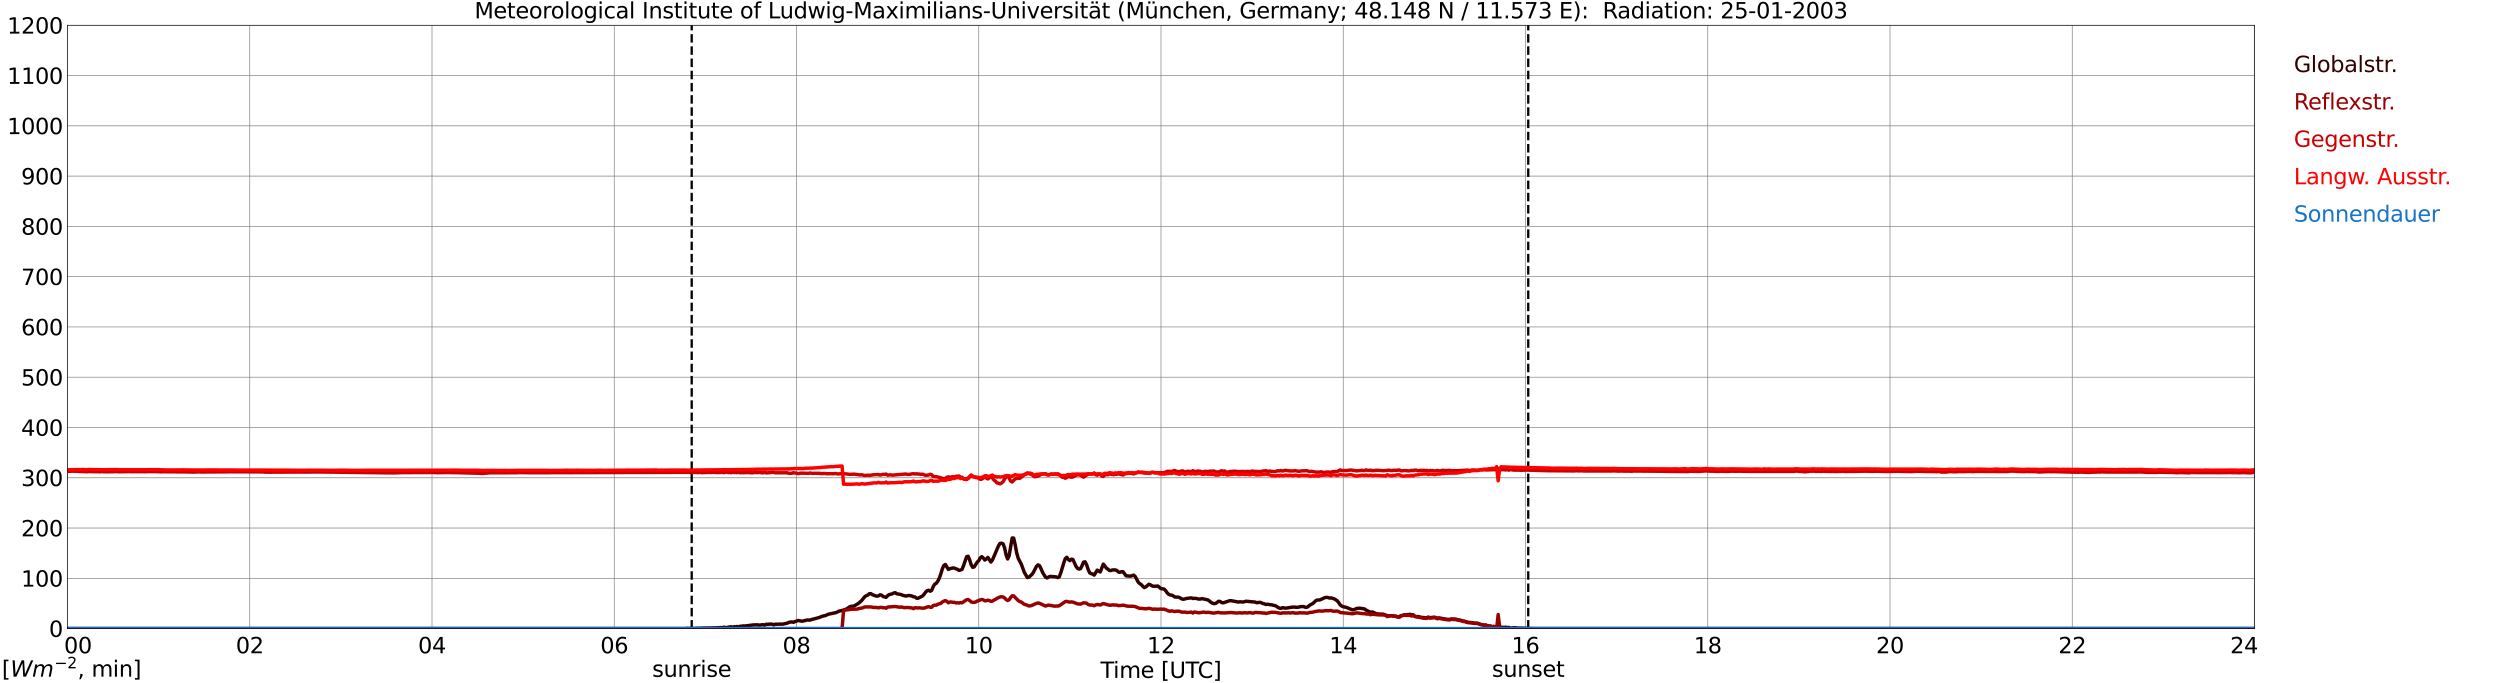 <?xml version="1.0" encoding="utf-8" standalone="no"?>
<!DOCTYPE svg PUBLIC "-//W3C//DTD SVG 1.1//EN"
  "http://www.w3.org/Graphics/SVG/1.1/DTD/svg11.dtd">
<svg xmlns:xlink="http://www.w3.org/1999/xlink" width="1085.4pt" height="296.64pt" viewBox="0 0 1085.4 296.64" xmlns="http://www.w3.org/2000/svg" version="1.1">
 <defs>
  <style type="text/css">*{stroke-linejoin: round; stroke-linecap: butt}</style>
 </defs>
 <g id="figure_1">
  <g id="patch_1">
   <path d="M 0 296.64 
L 1085.4 296.64 
L 1085.4 0 
L 0 0 
z
" style="fill: #ffffff"/>
  </g>
  <g id="axes_1">
   <g id="patch_2">
    <path d="M 29.306 272.909 
L 978.814 272.909 
L 978.814 10.976 
L 29.306 10.976 
z
" style="fill: #ffffff"/>
   </g>
   <g id="patch_3">
    <path d="M 978.814 272.909 
L 978.814 272.909 
L 978.814 10.976 
L 978.814 10.976 
z
" clip-path="url(#p24c9b6f86c)" style="fill: #d3d3d3; opacity: 0.25; stroke: #d3d3d3; stroke-linejoin: miter"/>
   </g>
   <g id="matplotlib.axis_1">
    <g id="xtick_1">
     <g id="line2d_1">
      <path d="M 29.306 272.909 
L 29.306 10.976 
" clip-path="url(#p24c9b6f86c)" style="fill: none; stroke: #808080; stroke-width: 0.3; stroke-linecap: square"/>
     </g>
     <g id="line2d_2"/>
     <g id="text_1">
      <!--    00 -->
      <g transform="translate(18.733 283.627) scale(0.095 -0.095)">
       <defs>
        <path id="DejaVuSans-20" transform="scale(0.016)"/>
        <path id="DejaVuSans-30" d="M 2034 4250 
Q 1547 4250 1301 3770 
Q 1056 3291 1056 2328 
Q 1056 1369 1301 889 
Q 1547 409 2034 409 
Q 2525 409 2770 889 
Q 3016 1369 3016 2328 
Q 3016 3291 2770 3770 
Q 2525 4250 2034 4250 
z
M 2034 4750 
Q 2819 4750 3233 4129 
Q 3647 3509 3647 2328 
Q 3647 1150 3233 529 
Q 2819 -91 2034 -91 
Q 1250 -91 836 529 
Q 422 1150 422 2328 
Q 422 3509 836 4129 
Q 1250 4750 2034 4750 
z
" transform="scale(0.016)"/>
       </defs>
       <use xlink:href="#DejaVuSans-20"/>
       <use xlink:href="#DejaVuSans-20" transform="translate(31.787 0)"/>
       <use xlink:href="#DejaVuSans-20" transform="translate(63.574 0)"/>
       <use xlink:href="#DejaVuSans-30" transform="translate(95.361 0)"/>
       <use xlink:href="#DejaVuSans-30" transform="translate(158.984 0)"/>
      </g>
     </g>
    </g>
    <g id="xtick_2">
     <g id="line2d_3">
      <path d="M 108.431 272.909 
L 108.431 10.976 
" clip-path="url(#p24c9b6f86c)" style="fill: none; stroke: #808080; stroke-width: 0.3; stroke-linecap: square"/>
     </g>
     <g id="line2d_4"/>
     <g id="text_2">
      <!-- 02 -->
      <g transform="translate(102.387 283.627) scale(0.095 -0.095)">
       <defs>
        <path id="DejaVuSans-32" d="M 1228 531 
L 3431 531 
L 3431 0 
L 469 0 
L 469 531 
Q 828 903 1448 1529 
Q 2069 2156 2228 2338 
Q 2531 2678 2651 2914 
Q 2772 3150 2772 3378 
Q 2772 3750 2511 3984 
Q 2250 4219 1831 4219 
Q 1534 4219 1204 4116 
Q 875 4013 500 3803 
L 500 4441 
Q 881 4594 1212 4672 
Q 1544 4750 1819 4750 
Q 2544 4750 2975 4387 
Q 3406 4025 3406 3419 
Q 3406 3131 3298 2873 
Q 3191 2616 2906 2266 
Q 2828 2175 2409 1742 
Q 1991 1309 1228 531 
z
" transform="scale(0.016)"/>
       </defs>
       <use xlink:href="#DejaVuSans-30"/>
       <use xlink:href="#DejaVuSans-32" transform="translate(63.623 0)"/>
      </g>
     </g>
    </g>
    <g id="xtick_3">
     <g id="line2d_5">
      <path d="M 187.557 272.909 
L 187.557 10.976 
" clip-path="url(#p24c9b6f86c)" style="fill: none; stroke: #808080; stroke-width: 0.3; stroke-linecap: square"/>
     </g>
     <g id="line2d_6"/>
     <g id="text_3">
      <!-- 04 -->
      <g transform="translate(181.513 283.627) scale(0.095 -0.095)">
       <defs>
        <path id="DejaVuSans-34" d="M 2419 4116 
L 825 1625 
L 2419 1625 
L 2419 4116 
z
M 2253 4666 
L 3047 4666 
L 3047 1625 
L 3713 1625 
L 3713 1100 
L 3047 1100 
L 3047 0 
L 2419 0 
L 2419 1100 
L 313 1100 
L 313 1709 
L 2253 4666 
z
" transform="scale(0.016)"/>
       </defs>
       <use xlink:href="#DejaVuSans-30"/>
       <use xlink:href="#DejaVuSans-34" transform="translate(63.623 0)"/>
      </g>
     </g>
    </g>
    <g id="xtick_4">
     <g id="line2d_7">
      <path d="M 266.683 272.909 
L 266.683 10.976 
" clip-path="url(#p24c9b6f86c)" style="fill: none; stroke: #808080; stroke-width: 0.3; stroke-linecap: square"/>
     </g>
     <g id="line2d_8"/>
     <g id="text_4">
      <!-- 06 -->
      <g transform="translate(260.638 283.627) scale(0.095 -0.095)">
       <defs>
        <path id="DejaVuSans-36" d="M 2113 2584 
Q 1688 2584 1439 2293 
Q 1191 2003 1191 1497 
Q 1191 994 1439 701 
Q 1688 409 2113 409 
Q 2538 409 2786 701 
Q 3034 994 3034 1497 
Q 3034 2003 2786 2293 
Q 2538 2584 2113 2584 
z
M 3366 4563 
L 3366 3988 
Q 3128 4100 2886 4159 
Q 2644 4219 2406 4219 
Q 1781 4219 1451 3797 
Q 1122 3375 1075 2522 
Q 1259 2794 1537 2939 
Q 1816 3084 2150 3084 
Q 2853 3084 3261 2657 
Q 3669 2231 3669 1497 
Q 3669 778 3244 343 
Q 2819 -91 2113 -91 
Q 1303 -91 875 529 
Q 447 1150 447 2328 
Q 447 3434 972 4092 
Q 1497 4750 2381 4750 
Q 2619 4750 2861 4703 
Q 3103 4656 3366 4563 
z
" transform="scale(0.016)"/>
       </defs>
       <use xlink:href="#DejaVuSans-30"/>
       <use xlink:href="#DejaVuSans-36" transform="translate(63.623 0)"/>
      </g>
     </g>
    </g>
    <g id="xtick_5">
     <g id="line2d_9">
      <path d="M 345.808 272.909 
L 345.808 10.976 
" clip-path="url(#p24c9b6f86c)" style="fill: none; stroke: #808080; stroke-width: 0.3; stroke-linecap: square"/>
     </g>
     <g id="line2d_10"/>
     <g id="text_5">
      <!-- 08 -->
      <g transform="translate(339.764 283.627) scale(0.095 -0.095)">
       <defs>
        <path id="DejaVuSans-38" d="M 2034 2216 
Q 1584 2216 1326 1975 
Q 1069 1734 1069 1313 
Q 1069 891 1326 650 
Q 1584 409 2034 409 
Q 2484 409 2743 651 
Q 3003 894 3003 1313 
Q 3003 1734 2745 1975 
Q 2488 2216 2034 2216 
z
M 1403 2484 
Q 997 2584 770 2862 
Q 544 3141 544 3541 
Q 544 4100 942 4425 
Q 1341 4750 2034 4750 
Q 2731 4750 3128 4425 
Q 3525 4100 3525 3541 
Q 3525 3141 3298 2862 
Q 3072 2584 2669 2484 
Q 3125 2378 3379 2068 
Q 3634 1759 3634 1313 
Q 3634 634 3220 271 
Q 2806 -91 2034 -91 
Q 1263 -91 848 271 
Q 434 634 434 1313 
Q 434 1759 690 2068 
Q 947 2378 1403 2484 
z
M 1172 3481 
Q 1172 3119 1398 2916 
Q 1625 2713 2034 2713 
Q 2441 2713 2670 2916 
Q 2900 3119 2900 3481 
Q 2900 3844 2670 4047 
Q 2441 4250 2034 4250 
Q 1625 4250 1398 4047 
Q 1172 3844 1172 3481 
z
" transform="scale(0.016)"/>
       </defs>
       <use xlink:href="#DejaVuSans-30"/>
       <use xlink:href="#DejaVuSans-38" transform="translate(63.623 0)"/>
      </g>
     </g>
    </g>
    <g id="xtick_6">
     <g id="line2d_11">
      <path d="M 424.934 272.909 
L 424.934 10.976 
" clip-path="url(#p24c9b6f86c)" style="fill: none; stroke: #808080; stroke-width: 0.3; stroke-linecap: square"/>
     </g>
     <g id="line2d_12"/>
     <g id="text_6">
      <!-- 10 -->
      <g transform="translate(418.89 283.627) scale(0.095 -0.095)">
       <defs>
        <path id="DejaVuSans-31" d="M 794 531 
L 1825 531 
L 1825 4091 
L 703 3866 
L 703 4441 
L 1819 4666 
L 2450 4666 
L 2450 531 
L 3481 531 
L 3481 0 
L 794 0 
L 794 531 
z
" transform="scale(0.016)"/>
       </defs>
       <use xlink:href="#DejaVuSans-31"/>
       <use xlink:href="#DejaVuSans-30" transform="translate(63.623 0)"/>
      </g>
     </g>
    </g>
    <g id="xtick_7">
     <g id="line2d_13">
      <path d="M 504.06 272.909 
L 504.06 10.976 
" clip-path="url(#p24c9b6f86c)" style="fill: none; stroke: #808080; stroke-width: 0.3; stroke-linecap: square"/>
     </g>
     <g id="line2d_14"/>
     <g id="text_7">
      <!-- 12 -->
      <g transform="translate(498.015 283.627) scale(0.095 -0.095)">
       <use xlink:href="#DejaVuSans-31"/>
       <use xlink:href="#DejaVuSans-32" transform="translate(63.623 0)"/>
      </g>
     </g>
    </g>
    <g id="xtick_8">
     <g id="line2d_15">
      <path d="M 583.185 272.909 
L 583.185 10.976 
" clip-path="url(#p24c9b6f86c)" style="fill: none; stroke: #808080; stroke-width: 0.3; stroke-linecap: square"/>
     </g>
     <g id="line2d_16"/>
     <g id="text_8">
      <!-- 14 -->
      <g transform="translate(577.141 283.627) scale(0.095 -0.095)">
       <use xlink:href="#DejaVuSans-31"/>
       <use xlink:href="#DejaVuSans-34" transform="translate(63.623 0)"/>
      </g>
     </g>
    </g>
    <g id="xtick_9">
     <g id="line2d_17">
      <path d="M 662.311 272.909 
L 662.311 10.976 
" clip-path="url(#p24c9b6f86c)" style="fill: none; stroke: #808080; stroke-width: 0.3; stroke-linecap: square"/>
     </g>
     <g id="line2d_18"/>
     <g id="text_9">
      <!-- 16 -->
      <g transform="translate(656.267 283.627) scale(0.095 -0.095)">
       <use xlink:href="#DejaVuSans-31"/>
       <use xlink:href="#DejaVuSans-36" transform="translate(63.623 0)"/>
      </g>
     </g>
    </g>
    <g id="xtick_10">
     <g id="line2d_19">
      <path d="M 741.437 272.909 
L 741.437 10.976 
" clip-path="url(#p24c9b6f86c)" style="fill: none; stroke: #808080; stroke-width: 0.3; stroke-linecap: square"/>
     </g>
     <g id="line2d_20"/>
     <g id="text_10">
      <!-- 18 -->
      <g transform="translate(735.392 283.627) scale(0.095 -0.095)">
       <use xlink:href="#DejaVuSans-31"/>
       <use xlink:href="#DejaVuSans-38" transform="translate(63.623 0)"/>
      </g>
     </g>
    </g>
    <g id="xtick_11">
     <g id="line2d_21">
      <path d="M 820.562 272.909 
L 820.562 10.976 
" clip-path="url(#p24c9b6f86c)" style="fill: none; stroke: #808080; stroke-width: 0.3; stroke-linecap: square"/>
     </g>
     <g id="line2d_22"/>
     <g id="text_11">
      <!-- 20 -->
      <g transform="translate(814.518 283.627) scale(0.095 -0.095)">
       <use xlink:href="#DejaVuSans-32"/>
       <use xlink:href="#DejaVuSans-30" transform="translate(63.623 0)"/>
      </g>
     </g>
    </g>
    <g id="xtick_12">
     <g id="line2d_23">
      <path d="M 899.688 272.909 
L 899.688 10.976 
" clip-path="url(#p24c9b6f86c)" style="fill: none; stroke: #808080; stroke-width: 0.3; stroke-linecap: square"/>
     </g>
     <g id="line2d_24"/>
     <g id="text_12">
      <!-- 22 -->
      <g transform="translate(893.644 283.627) scale(0.095 -0.095)">
       <use xlink:href="#DejaVuSans-32"/>
       <use xlink:href="#DejaVuSans-32" transform="translate(63.623 0)"/>
      </g>
     </g>
    </g>
    <g id="xtick_13">
     <g id="line2d_25">
      <path d="M 978.814 272.909 
L 978.814 10.976 
" clip-path="url(#p24c9b6f86c)" style="fill: none; stroke: #808080; stroke-width: 0.3; stroke-linecap: square"/>
     </g>
     <g id="line2d_26"/>
     <g id="text_13">
      <!-- 24    -->
      <g transform="translate(968.241 283.627) scale(0.095 -0.095)">
       <use xlink:href="#DejaVuSans-32"/>
       <use xlink:href="#DejaVuSans-34" transform="translate(63.623 0)"/>
       <use xlink:href="#DejaVuSans-20" transform="translate(127.246 0)"/>
       <use xlink:href="#DejaVuSans-20" transform="translate(159.033 0)"/>
       <use xlink:href="#DejaVuSans-20" transform="translate(190.82 0)"/>
      </g>
     </g>
    </g>
    <g id="text_14">
     <!-- Time [UTC] -->
     <g transform="translate(477.806 294.322) scale(0.095 -0.095)">
      <defs>
       <path id="DejaVuSans-54" d="M -19 4666 
L 3928 4666 
L 3928 4134 
L 2272 4134 
L 2272 0 
L 1638 0 
L 1638 4134 
L -19 4134 
L -19 4666 
z
" transform="scale(0.016)"/>
       <path id="DejaVuSans-69" d="M 603 3500 
L 1178 3500 
L 1178 0 
L 603 0 
L 603 3500 
z
M 603 4863 
L 1178 4863 
L 1178 4134 
L 603 4134 
L 603 4863 
z
" transform="scale(0.016)"/>
       <path id="DejaVuSans-6d" d="M 3328 2828 
Q 3544 3216 3844 3400 
Q 4144 3584 4550 3584 
Q 5097 3584 5394 3201 
Q 5691 2819 5691 2113 
L 5691 0 
L 5113 0 
L 5113 2094 
Q 5113 2597 4934 2840 
Q 4756 3084 4391 3084 
Q 3944 3084 3684 2787 
Q 3425 2491 3425 1978 
L 3425 0 
L 2847 0 
L 2847 2094 
Q 2847 2600 2669 2842 
Q 2491 3084 2119 3084 
Q 1678 3084 1418 2786 
Q 1159 2488 1159 1978 
L 1159 0 
L 581 0 
L 581 3500 
L 1159 3500 
L 1159 2956 
Q 1356 3278 1631 3431 
Q 1906 3584 2284 3584 
Q 2666 3584 2933 3390 
Q 3200 3197 3328 2828 
z
" transform="scale(0.016)"/>
       <path id="DejaVuSans-65" d="M 3597 1894 
L 3597 1613 
L 953 1613 
Q 991 1019 1311 708 
Q 1631 397 2203 397 
Q 2534 397 2845 478 
Q 3156 559 3463 722 
L 3463 178 
Q 3153 47 2828 -22 
Q 2503 -91 2169 -91 
Q 1331 -91 842 396 
Q 353 884 353 1716 
Q 353 2575 817 3079 
Q 1281 3584 2069 3584 
Q 2775 3584 3186 3129 
Q 3597 2675 3597 1894 
z
M 3022 2063 
Q 3016 2534 2758 2815 
Q 2500 3097 2075 3097 
Q 1594 3097 1305 2825 
Q 1016 2553 972 2059 
L 3022 2063 
z
" transform="scale(0.016)"/>
       <path id="DejaVuSans-5b" d="M 550 4863 
L 1875 4863 
L 1875 4416 
L 1125 4416 
L 1125 -397 
L 1875 -397 
L 1875 -844 
L 550 -844 
L 550 4863 
z
" transform="scale(0.016)"/>
       <path id="DejaVuSans-55" d="M 556 4666 
L 1191 4666 
L 1191 1831 
Q 1191 1081 1462 751 
Q 1734 422 2344 422 
Q 2950 422 3222 751 
Q 3494 1081 3494 1831 
L 3494 4666 
L 4128 4666 
L 4128 1753 
Q 4128 841 3676 375 
Q 3225 -91 2344 -91 
Q 1459 -91 1007 375 
Q 556 841 556 1753 
L 556 4666 
z
" transform="scale(0.016)"/>
       <path id="DejaVuSans-43" d="M 4122 4306 
L 4122 3641 
Q 3803 3938 3442 4084 
Q 3081 4231 2675 4231 
Q 1875 4231 1450 3742 
Q 1025 3253 1025 2328 
Q 1025 1406 1450 917 
Q 1875 428 2675 428 
Q 3081 428 3442 575 
Q 3803 722 4122 1019 
L 4122 359 
Q 3791 134 3420 21 
Q 3050 -91 2638 -91 
Q 1578 -91 968 557 
Q 359 1206 359 2328 
Q 359 3453 968 4101 
Q 1578 4750 2638 4750 
Q 3056 4750 3426 4639 
Q 3797 4528 4122 4306 
z
" transform="scale(0.016)"/>
       <path id="DejaVuSans-5d" d="M 1947 4863 
L 1947 -844 
L 622 -844 
L 622 -397 
L 1369 -397 
L 1369 4416 
L 622 4416 
L 622 4863 
L 1947 4863 
z
" transform="scale(0.016)"/>
      </defs>
      <use xlink:href="#DejaVuSans-54"/>
      <use xlink:href="#DejaVuSans-69" transform="translate(57.959 0)"/>
      <use xlink:href="#DejaVuSans-6d" transform="translate(85.742 0)"/>
      <use xlink:href="#DejaVuSans-65" transform="translate(183.154 0)"/>
      <use xlink:href="#DejaVuSans-20" transform="translate(244.678 0)"/>
      <use xlink:href="#DejaVuSans-5b" transform="translate(276.465 0)"/>
      <use xlink:href="#DejaVuSans-55" transform="translate(315.479 0)"/>
      <use xlink:href="#DejaVuSans-54" transform="translate(388.672 0)"/>
      <use xlink:href="#DejaVuSans-43" transform="translate(443.881 0)"/>
      <use xlink:href="#DejaVuSans-5d" transform="translate(513.705 0)"/>
     </g>
    </g>
   </g>
   <g id="matplotlib.axis_2">
    <g id="ytick_1">
     <g id="line2d_27">
      <path d="M 29.306 272.909 
L 978.814 272.909 
" clip-path="url(#p24c9b6f86c)" style="fill: none; stroke: #808080; stroke-width: 0.3; stroke-linecap: square"/>
     </g>
     <g id="line2d_28"/>
     <g id="text_15">
      <!-- 0 -->
      <g transform="translate(21.261 276.518) scale(0.095 -0.095)">
       <use xlink:href="#DejaVuSans-30"/>
      </g>
     </g>
    </g>
    <g id="ytick_2">
     <g id="line2d_29">
      <path d="M 29.306 251.081 
L 978.814 251.081 
" clip-path="url(#p24c9b6f86c)" style="fill: none; stroke: #808080; stroke-width: 0.3; stroke-linecap: square"/>
     </g>
     <g id="line2d_30"/>
     <g id="text_16">
      <!-- 100 -->
      <g transform="translate(9.173 254.69) scale(0.095 -0.095)">
       <use xlink:href="#DejaVuSans-31"/>
       <use xlink:href="#DejaVuSans-30" transform="translate(63.623 0)"/>
       <use xlink:href="#DejaVuSans-30" transform="translate(127.246 0)"/>
      </g>
     </g>
    </g>
    <g id="ytick_3">
     <g id="line2d_31">
      <path d="M 29.306 229.253 
L 978.814 229.253 
" clip-path="url(#p24c9b6f86c)" style="fill: none; stroke: #808080; stroke-width: 0.3; stroke-linecap: square"/>
     </g>
     <g id="line2d_32"/>
     <g id="text_17">
      <!-- 200 -->
      <g transform="translate(9.173 232.863) scale(0.095 -0.095)">
       <use xlink:href="#DejaVuSans-32"/>
       <use xlink:href="#DejaVuSans-30" transform="translate(63.623 0)"/>
       <use xlink:href="#DejaVuSans-30" transform="translate(127.246 0)"/>
      </g>
     </g>
    </g>
    <g id="ytick_4">
     <g id="line2d_33">
      <path d="M 29.306 207.426 
L 978.814 207.426 
" clip-path="url(#p24c9b6f86c)" style="fill: none; stroke: #808080; stroke-width: 0.3; stroke-linecap: square"/>
     </g>
     <g id="line2d_34"/>
     <g id="text_18">
      <!-- 300 -->
      <g transform="translate(9.173 211.035) scale(0.095 -0.095)">
       <defs>
        <path id="DejaVuSans-33" d="M 2597 2516 
Q 3050 2419 3304 2112 
Q 3559 1806 3559 1356 
Q 3559 666 3084 287 
Q 2609 -91 1734 -91 
Q 1441 -91 1130 -33 
Q 819 25 488 141 
L 488 750 
Q 750 597 1062 519 
Q 1375 441 1716 441 
Q 2309 441 2620 675 
Q 2931 909 2931 1356 
Q 2931 1769 2642 2001 
Q 2353 2234 1838 2234 
L 1294 2234 
L 1294 2753 
L 1863 2753 
Q 2328 2753 2575 2939 
Q 2822 3125 2822 3475 
Q 2822 3834 2567 4026 
Q 2313 4219 1838 4219 
Q 1578 4219 1281 4162 
Q 984 4106 628 3988 
L 628 4550 
Q 988 4650 1302 4700 
Q 1616 4750 1894 4750 
Q 2613 4750 3031 4423 
Q 3450 4097 3450 3541 
Q 3450 3153 3228 2886 
Q 3006 2619 2597 2516 
z
" transform="scale(0.016)"/>
       </defs>
       <use xlink:href="#DejaVuSans-33"/>
       <use xlink:href="#DejaVuSans-30" transform="translate(63.623 0)"/>
       <use xlink:href="#DejaVuSans-30" transform="translate(127.246 0)"/>
      </g>
     </g>
    </g>
    <g id="ytick_5">
     <g id="line2d_35">
      <path d="M 29.306 185.598 
L 978.814 185.598 
" clip-path="url(#p24c9b6f86c)" style="fill: none; stroke: #808080; stroke-width: 0.3; stroke-linecap: square"/>
     </g>
     <g id="line2d_36"/>
     <g id="text_19">
      <!-- 400 -->
      <g transform="translate(9.173 189.207) scale(0.095 -0.095)">
       <use xlink:href="#DejaVuSans-34"/>
       <use xlink:href="#DejaVuSans-30" transform="translate(63.623 0)"/>
       <use xlink:href="#DejaVuSans-30" transform="translate(127.246 0)"/>
      </g>
     </g>
    </g>
    <g id="ytick_6">
     <g id="line2d_37">
      <path d="M 29.306 163.77 
L 978.814 163.77 
" clip-path="url(#p24c9b6f86c)" style="fill: none; stroke: #808080; stroke-width: 0.3; stroke-linecap: square"/>
     </g>
     <g id="line2d_38"/>
     <g id="text_20">
      <!-- 500 -->
      <g transform="translate(9.173 167.379) scale(0.095 -0.095)">
       <defs>
        <path id="DejaVuSans-35" d="M 691 4666 
L 3169 4666 
L 3169 4134 
L 1269 4134 
L 1269 2991 
Q 1406 3038 1543 3061 
Q 1681 3084 1819 3084 
Q 2600 3084 3056 2656 
Q 3513 2228 3513 1497 
Q 3513 744 3044 326 
Q 2575 -91 1722 -91 
Q 1428 -91 1123 -41 
Q 819 9 494 109 
L 494 744 
Q 775 591 1075 516 
Q 1375 441 1709 441 
Q 2250 441 2565 725 
Q 2881 1009 2881 1497 
Q 2881 1984 2565 2268 
Q 2250 2553 1709 2553 
Q 1456 2553 1204 2497 
Q 953 2441 691 2322 
L 691 4666 
z
" transform="scale(0.016)"/>
       </defs>
       <use xlink:href="#DejaVuSans-35"/>
       <use xlink:href="#DejaVuSans-30" transform="translate(63.623 0)"/>
       <use xlink:href="#DejaVuSans-30" transform="translate(127.246 0)"/>
      </g>
     </g>
    </g>
    <g id="ytick_7">
     <g id="line2d_39">
      <path d="M 29.306 141.942 
L 978.814 141.942 
" clip-path="url(#p24c9b6f86c)" style="fill: none; stroke: #808080; stroke-width: 0.3; stroke-linecap: square"/>
     </g>
     <g id="line2d_40"/>
     <g id="text_21">
      <!-- 600 -->
      <g transform="translate(9.173 145.551) scale(0.095 -0.095)">
       <use xlink:href="#DejaVuSans-36"/>
       <use xlink:href="#DejaVuSans-30" transform="translate(63.623 0)"/>
       <use xlink:href="#DejaVuSans-30" transform="translate(127.246 0)"/>
      </g>
     </g>
    </g>
    <g id="ytick_8">
     <g id="line2d_41">
      <path d="M 29.306 120.114 
L 978.814 120.114 
" clip-path="url(#p24c9b6f86c)" style="fill: none; stroke: #808080; stroke-width: 0.3; stroke-linecap: square"/>
     </g>
     <g id="line2d_42"/>
     <g id="text_22">
      <!-- 700 -->
      <g transform="translate(9.173 123.724) scale(0.095 -0.095)">
       <defs>
        <path id="DejaVuSans-37" d="M 525 4666 
L 3525 4666 
L 3525 4397 
L 1831 0 
L 1172 0 
L 2766 4134 
L 525 4134 
L 525 4666 
z
" transform="scale(0.016)"/>
       </defs>
       <use xlink:href="#DejaVuSans-37"/>
       <use xlink:href="#DejaVuSans-30" transform="translate(63.623 0)"/>
       <use xlink:href="#DejaVuSans-30" transform="translate(127.246 0)"/>
      </g>
     </g>
    </g>
    <g id="ytick_9">
     <g id="line2d_43">
      <path d="M 29.306 98.287 
L 978.814 98.287 
" clip-path="url(#p24c9b6f86c)" style="fill: none; stroke: #808080; stroke-width: 0.3; stroke-linecap: square"/>
     </g>
     <g id="line2d_44"/>
     <g id="text_23">
      <!-- 800 -->
      <g transform="translate(9.173 101.896) scale(0.095 -0.095)">
       <use xlink:href="#DejaVuSans-38"/>
       <use xlink:href="#DejaVuSans-30" transform="translate(63.623 0)"/>
       <use xlink:href="#DejaVuSans-30" transform="translate(127.246 0)"/>
      </g>
     </g>
    </g>
    <g id="ytick_10">
     <g id="line2d_45">
      <path d="M 29.306 76.459 
L 978.814 76.459 
" clip-path="url(#p24c9b6f86c)" style="fill: none; stroke: #808080; stroke-width: 0.3; stroke-linecap: square"/>
     </g>
     <g id="line2d_46"/>
     <g id="text_24">
      <!-- 900 -->
      <g transform="translate(9.173 80.068) scale(0.095 -0.095)">
       <defs>
        <path id="DejaVuSans-39" d="M 703 97 
L 703 672 
Q 941 559 1184 500 
Q 1428 441 1663 441 
Q 2288 441 2617 861 
Q 2947 1281 2994 2138 
Q 2813 1869 2534 1725 
Q 2256 1581 1919 1581 
Q 1219 1581 811 2004 
Q 403 2428 403 3163 
Q 403 3881 828 4315 
Q 1253 4750 1959 4750 
Q 2769 4750 3195 4129 
Q 3622 3509 3622 2328 
Q 3622 1225 3098 567 
Q 2575 -91 1691 -91 
Q 1453 -91 1209 -44 
Q 966 3 703 97 
z
M 1959 2075 
Q 2384 2075 2632 2365 
Q 2881 2656 2881 3163 
Q 2881 3666 2632 3958 
Q 2384 4250 1959 4250 
Q 1534 4250 1286 3958 
Q 1038 3666 1038 3163 
Q 1038 2656 1286 2365 
Q 1534 2075 1959 2075 
z
" transform="scale(0.016)"/>
       </defs>
       <use xlink:href="#DejaVuSans-39"/>
       <use xlink:href="#DejaVuSans-30" transform="translate(63.623 0)"/>
       <use xlink:href="#DejaVuSans-30" transform="translate(127.246 0)"/>
      </g>
     </g>
    </g>
    <g id="ytick_11">
     <g id="line2d_47">
      <path d="M 29.306 54.631 
L 978.814 54.631 
" clip-path="url(#p24c9b6f86c)" style="fill: none; stroke: #808080; stroke-width: 0.3; stroke-linecap: square"/>
     </g>
     <g id="line2d_48"/>
     <g id="text_25">
      <!-- 1000 -->
      <g transform="translate(3.128 58.24) scale(0.095 -0.095)">
       <use xlink:href="#DejaVuSans-31"/>
       <use xlink:href="#DejaVuSans-30" transform="translate(63.623 0)"/>
       <use xlink:href="#DejaVuSans-30" transform="translate(127.246 0)"/>
       <use xlink:href="#DejaVuSans-30" transform="translate(190.869 0)"/>
      </g>
     </g>
    </g>
    <g id="ytick_12">
     <g id="line2d_49">
      <path d="M 29.306 32.803 
L 978.814 32.803 
" clip-path="url(#p24c9b6f86c)" style="fill: none; stroke: #808080; stroke-width: 0.3; stroke-linecap: square"/>
     </g>
     <g id="line2d_50"/>
     <g id="text_26">
      <!-- 1100 -->
      <g transform="translate(3.128 36.413) scale(0.095 -0.095)">
       <use xlink:href="#DejaVuSans-31"/>
       <use xlink:href="#DejaVuSans-31" transform="translate(63.623 0)"/>
       <use xlink:href="#DejaVuSans-30" transform="translate(127.246 0)"/>
       <use xlink:href="#DejaVuSans-30" transform="translate(190.869 0)"/>
      </g>
     </g>
    </g>
    <g id="ytick_13">
     <g id="line2d_51">
      <path d="M 29.306 10.976 
L 978.814 10.976 
" clip-path="url(#p24c9b6f86c)" style="fill: none; stroke: #808080; stroke-width: 0.3; stroke-linecap: square"/>
     </g>
     <g id="line2d_52"/>
     <g id="text_27">
      <!-- 1200 -->
      <g transform="translate(3.128 14.585) scale(0.095 -0.095)">
       <use xlink:href="#DejaVuSans-31"/>
       <use xlink:href="#DejaVuSans-32" transform="translate(63.623 0)"/>
       <use xlink:href="#DejaVuSans-30" transform="translate(127.246 0)"/>
       <use xlink:href="#DejaVuSans-30" transform="translate(190.869 0)"/>
      </g>
     </g>
    </g>
   </g>
   <g id="line2d_53">
    <path d="M 300.311 272.909 
L 300.311 10.976 
" clip-path="url(#p24c9b6f86c)" style="fill: none; stroke-dasharray: 3.7,1.6; stroke-dashoffset: 0; stroke: #000000"/>
   </g>
   <g id="line2d_54">
    <path d="M 663.498 272.909 
L 663.498 10.976 
" clip-path="url(#p24c9b6f86c)" style="fill: none; stroke-dasharray: 3.7,1.6; stroke-dashoffset: 0; stroke: #000000"/>
   </g>
   <g id="line2d_55">
    <path d="M 29.306 272.909 
L 297.674 272.909 
L 298.333 272.793 
L 298.992 272.885 
L 300.311 272.793 
L 300.971 272.909 
L 302.949 272.747 
L 303.608 272.793 
L 304.927 272.701 
L 310.202 272.612 
L 312.839 272.474 
L 313.499 272.52 
L 314.158 272.337 
L 314.818 272.383 
L 315.477 272.566 
L 316.136 272.291 
L 317.455 272.108 
L 318.114 272.383 
L 318.774 272.062 
L 319.433 272.199 
L 320.093 271.97 
L 320.752 272.199 
L 321.411 271.879 
L 322.071 271.879 
L 322.73 271.741 
L 323.39 271.787 
L 327.346 271.285 
L 328.005 271.331 
L 328.665 271.239 
L 329.324 271.376 
L 329.983 271.376 
L 331.302 271.193 
L 331.961 271.42 
L 332.621 271.01 
L 333.28 271.101 
L 333.94 270.964 
L 335.258 270.964 
L 335.918 271.285 
L 336.577 271.01 
L 339.874 270.964 
L 341.852 270.551 
L 342.512 270.185 
L 343.83 270.004 
L 344.49 270.185 
L 345.149 269.866 
L 345.808 269.683 
L 346.468 269.362 
L 347.787 269.637 
L 348.446 269.683 
L 350.424 269.178 
L 351.743 269.224 
L 352.402 268.949 
L 354.38 268.447 
L 355.699 268.08 
L 357.018 267.533 
L 358.337 267.258 
L 359.655 266.662 
L 362.952 265.976 
L 364.271 265.335 
L 366.249 264.878 
L 367.568 264.374 
L 368.887 263.46 
L 369.546 263.23 
L 370.865 263.093 
L 372.843 261.857 
L 374.162 260.668 
L 375.481 259.02 
L 376.14 258.607 
L 376.799 258.334 
L 377.459 257.739 
L 378.118 257.739 
L 378.777 258.197 
L 380.096 258.699 
L 380.756 258.836 
L 381.415 258.699 
L 382.074 258.243 
L 382.734 258.38 
L 383.393 258.974 
L 384.712 259.341 
L 385.371 258.607 
L 386.031 258.151 
L 387.349 257.83 
L 388.009 257.463 
L 388.668 257.326 
L 389.328 257.784 
L 391.306 258.151 
L 391.965 258.472 
L 393.284 258.791 
L 394.603 258.518 
L 395.921 258.745 
L 396.581 259.111 
L 397.24 259.157 
L 397.899 259.707 
L 398.559 259.753 
L 400.537 258.745 
L 401.196 258.014 
L 401.856 257.099 
L 402.515 256.457 
L 403.175 256.274 
L 403.834 256.686 
L 404.493 256.32 
L 405.153 254.718 
L 405.812 253.62 
L 406.471 253.255 
L 407.131 252.384 
L 407.79 251.057 
L 408.45 249.228 
L 409.109 247.03 
L 409.768 245.522 
L 410.428 245.063 
L 411.746 247.213 
L 412.406 246.894 
L 413.725 246.574 
L 414.384 246.665 
L 415.703 247.213 
L 416.362 247.626 
L 417.022 247.488 
L 417.681 247.213 
L 418.34 245.522 
L 419.659 241.723 
L 420.318 241.494 
L 420.978 243.051 
L 421.637 245.201 
L 422.297 246.299 
L 422.956 246.115 
L 424.275 244.057 
L 424.934 243.415 
L 425.593 242.226 
L 426.253 241.678 
L 426.912 242.271 
L 427.572 243.142 
L 428.231 242.684 
L 428.89 241.996 
L 430.209 244.011 
L 430.869 243.142 
L 432.847 238.519 
L 433.506 236.963 
L 434.165 235.957 
L 434.825 235.819 
L 435.484 236.094 
L 436.144 237.788 
L 436.803 240.944 
L 437.462 242.684 
L 438.122 241.265 
L 439.44 233.577 
L 440.1 233.623 
L 440.759 236.552 
L 441.419 240.075 
L 442.078 242.409 
L 443.397 244.926 
L 444.716 248.494 
L 446.034 250.738 
L 446.694 250.601 
L 448.012 249.411 
L 448.672 248.449 
L 449.991 245.886 
L 450.65 245.246 
L 451.309 245.567 
L 451.969 246.894 
L 452.628 248.494 
L 453.947 250.601 
L 454.606 250.92 
L 455.266 250.509 
L 455.925 250.234 
L 458.563 250.463 
L 459.222 250.784 
L 459.881 250.463 
L 460.541 248.724 
L 461.859 244.332 
L 462.519 242.501 
L 463.178 241.95 
L 463.838 242.913 
L 464.497 243.415 
L 465.156 242.776 
L 465.816 242.913 
L 467.134 245.84 
L 467.794 246.757 
L 468.453 247.076 
L 469.113 246.894 
L 469.772 245.613 
L 470.431 244.057 
L 471.091 243.919 
L 471.75 245.155 
L 472.409 247.167 
L 473.069 248.678 
L 473.728 249.045 
L 474.388 249.228 
L 475.047 249.684 
L 476.366 247.534 
L 477.025 247.992 
L 477.685 248.311 
L 479.003 244.926 
L 479.663 245.705 
L 480.322 246.665 
L 480.981 247.076 
L 481.641 247.672 
L 482.3 247.717 
L 482.96 247.442 
L 484.278 247.442 
L 484.938 247.717 
L 485.597 248.357 
L 486.256 248.494 
L 486.916 248.176 
L 487.575 248.222 
L 488.894 250.005 
L 490.872 250.142 
L 492.191 249.684 
L 492.85 250.28 
L 494.169 252.751 
L 494.828 253.393 
L 495.488 253.803 
L 496.147 254.536 
L 496.807 255.084 
L 497.466 254.809 
L 498.785 253.665 
L 499.444 253.895 
L 500.103 254.307 
L 500.763 254.536 
L 502.741 254.445 
L 504.06 255.588 
L 505.379 255.726 
L 506.038 256.366 
L 506.697 257.326 
L 507.357 258.014 
L 508.016 258.289 
L 508.675 258.38 
L 509.335 258.699 
L 509.994 259.157 
L 510.654 259.249 
L 511.313 259.203 
L 511.972 259.387 
L 513.291 260.118 
L 513.95 260.164 
L 515.269 259.799 
L 517.247 259.57 
L 517.907 259.845 
L 518.566 259.753 
L 519.226 259.799 
L 520.544 260.118 
L 521.204 260.072 
L 521.863 259.889 
L 524.501 260.484 
L 525.819 261.537 
L 526.479 261.903 
L 527.138 262.087 
L 527.797 261.949 
L 529.116 261.034 
L 529.776 261.17 
L 530.435 261.628 
L 531.094 261.72 
L 533.732 260.851 
L 534.391 260.759 
L 537.688 261.399 
L 538.348 261.262 
L 539.666 261.399 
L 540.985 261.034 
L 544.941 261.399 
L 545.601 261.674 
L 546.919 261.491 
L 547.579 261.674 
L 548.238 261.995 
L 548.898 262.132 
L 549.557 262.451 
L 550.216 262.316 
L 551.535 262.543 
L 552.195 262.589 
L 552.854 262.818 
L 553.513 262.91 
L 554.173 263.23 
L 554.832 263.732 
L 555.491 264.007 
L 556.151 264.145 
L 556.81 263.824 
L 558.129 264.053 
L 561.426 263.551 
L 562.745 263.643 
L 563.404 263.689 
L 564.723 263.368 
L 566.042 263.368 
L 566.701 263.643 
L 567.36 263.689 
L 568.02 263.276 
L 568.679 262.726 
L 569.998 261.995 
L 571.317 260.759 
L 571.976 260.484 
L 572.635 260.53 
L 573.295 260.347 
L 575.273 259.432 
L 575.932 259.341 
L 576.592 259.432 
L 577.251 259.662 
L 577.91 259.57 
L 579.229 259.98 
L 580.548 260.805 
L 581.207 261.628 
L 581.867 262.634 
L 582.526 263.139 
L 583.185 263.414 
L 584.504 263.689 
L 585.823 264.237 
L 587.142 264.787 
L 587.801 264.695 
L 589.12 264.145 
L 590.439 264.053 
L 592.417 264.374 
L 593.076 264.878 
L 595.054 265.839 
L 595.714 265.655 
L 596.373 265.885 
L 597.032 266.251 
L 597.692 266.478 
L 599.011 266.616 
L 600.329 266.616 
L 600.989 266.799 
L 601.648 267.12 
L 602.967 267.441 
L 603.626 267.303 
L 604.286 267.303 
L 605.604 267.487 
L 606.264 267.576 
L 606.923 267.805 
L 607.582 267.851 
L 608.242 267.258 
L 608.901 267.212 
L 609.561 266.937 
L 610.22 266.983 
L 612.198 266.708 
L 612.858 266.983 
L 613.517 266.891 
L 614.176 267.487 
L 614.836 267.714 
L 615.495 267.668 
L 616.154 267.76 
L 616.814 268.035 
L 617.473 268.035 
L 618.792 268.264 
L 619.451 268.218 
L 620.111 267.897 
L 620.77 268.172 
L 622.748 267.943 
L 623.408 268.126 
L 624.067 268.447 
L 624.726 268.264 
L 628.023 268.858 
L 629.342 268.949 
L 630.001 268.722 
L 631.98 268.814 
L 633.958 269.27 
L 634.617 269.408 
L 635.276 269.683 
L 635.936 269.728 
L 637.255 270.185 
L 638.573 270.276 
L 640.552 270.597 
L 641.211 270.551 
L 641.87 270.689 
L 642.53 271.01 
L 643.848 271.285 
L 644.508 271.42 
L 645.167 271.376 
L 645.827 271.695 
L 647.145 271.833 
L 647.805 272.062 
L 648.464 271.97 
L 649.123 272.062 
L 649.783 272.291 
L 650.442 272.199 
L 653.08 272.429 
L 653.739 272.291 
L 654.399 272.566 
L 655.058 272.383 
L 655.717 272.701 
L 657.695 272.52 
L 659.014 272.701 
L 660.333 272.701 
L 664.289 272.885 
L 667.586 272.909 
L 978.154 272.909 
L 978.154 272.909 
" clip-path="url(#p24c9b6f86c)" style="fill: none; stroke: #330000; stroke-width: 1.5; stroke-linecap: square"/>
   </g>
   <g id="line2d_56">
    <path d="M 29.306 272.909 
L 365.59 272.909 
L 366.249 264.95 
L 368.227 264.717 
L 369.546 264.531 
L 372.184 264.437 
L 373.502 264.066 
L 374.162 264.021 
L 375.481 263.508 
L 378.118 263.508 
L 379.437 263.741 
L 380.756 263.741 
L 381.415 263.927 
L 382.074 263.693 
L 382.734 263.693 
L 383.393 263.881 
L 384.053 263.833 
L 384.712 264.066 
L 385.371 263.553 
L 388.668 263.322 
L 390.646 263.647 
L 391.306 263.508 
L 392.624 263.833 
L 393.943 263.741 
L 395.921 263.927 
L 396.581 264.252 
L 397.24 263.833 
L 398.559 263.973 
L 399.218 263.881 
L 400.537 264.066 
L 401.196 264.021 
L 402.515 263.553 
L 403.175 263.368 
L 403.834 263.647 
L 404.493 263.647 
L 405.153 262.903 
L 405.812 262.715 
L 406.471 262.763 
L 407.131 262.344 
L 408.45 261.971 
L 409.109 261.366 
L 409.768 260.995 
L 410.428 260.762 
L 411.087 261.087 
L 411.746 261.692 
L 412.406 261.366 
L 413.065 261.366 
L 413.725 261.506 
L 414.384 261.506 
L 415.043 261.785 
L 415.703 261.692 
L 416.362 261.831 
L 417.022 261.6 
L 417.681 261.74 
L 419 260.807 
L 419.659 260.388 
L 420.318 260.297 
L 420.978 260.716 
L 421.637 261.32 
L 422.297 261.506 
L 422.956 261.506 
L 423.615 261.366 
L 424.275 260.947 
L 424.934 260.762 
L 425.593 260.436 
L 426.253 260.249 
L 426.912 260.436 
L 427.572 260.856 
L 428.231 260.807 
L 428.89 260.576 
L 429.55 260.716 
L 430.209 261.087 
L 430.869 260.995 
L 431.528 260.528 
L 432.187 260.249 
L 432.847 259.784 
L 434.165 259.179 
L 434.825 259.085 
L 435.484 259.179 
L 436.144 259.598 
L 436.803 260.297 
L 437.462 260.716 
L 438.122 260.388 
L 438.781 259.413 
L 439.44 258.666 
L 440.1 258.714 
L 442.078 260.762 
L 442.737 261.181 
L 443.397 261.366 
L 444.716 262.39 
L 445.375 262.53 
L 446.694 263.088 
L 447.353 263.043 
L 448.672 262.578 
L 449.331 262.204 
L 450.65 261.785 
L 451.309 261.925 
L 453.947 263.134 
L 454.606 262.855 
L 455.266 262.715 
L 457.903 263.182 
L 458.563 263.088 
L 459.222 263.134 
L 459.881 262.995 
L 462.519 261.181 
L 463.178 261.087 
L 463.838 261.32 
L 464.497 261.412 
L 465.156 261.32 
L 465.816 261.412 
L 467.794 262.159 
L 469.113 262.298 
L 470.431 261.692 
L 471.75 261.879 
L 472.409 262.438 
L 473.069 262.669 
L 474.388 262.715 
L 475.047 262.995 
L 475.706 262.624 
L 476.366 262.438 
L 477.685 262.669 
L 479.003 262.019 
L 480.322 262.39 
L 481.641 262.763 
L 482.3 262.763 
L 482.96 262.624 
L 484.938 262.715 
L 485.597 262.949 
L 486.916 262.855 
L 487.575 262.715 
L 489.553 263.182 
L 492.191 263.228 
L 492.85 263.368 
L 494.828 264.158 
L 495.488 264.112 
L 497.466 264.346 
L 498.785 264.112 
L 500.763 264.531 
L 501.422 264.392 
L 502.082 264.531 
L 504.06 264.437 
L 504.719 264.531 
L 505.379 264.437 
L 506.697 264.95 
L 507.357 265.276 
L 508.016 265.369 
L 508.675 265.184 
L 509.994 265.509 
L 510.654 265.369 
L 511.972 265.369 
L 512.632 265.649 
L 513.291 265.789 
L 514.61 265.741 
L 515.269 265.928 
L 516.588 265.834 
L 517.247 265.741 
L 517.907 266.16 
L 518.566 265.695 
L 520.544 266.068 
L 522.522 265.741 
L 523.841 265.928 
L 524.501 265.834 
L 525.819 266.02 
L 526.479 266.16 
L 527.138 266.16 
L 528.457 265.928 
L 529.116 265.88 
L 529.776 266.068 
L 531.754 266.114 
L 534.391 265.928 
L 536.369 266.114 
L 537.029 266.16 
L 538.348 266.02 
L 539.007 266.16 
L 540.326 266.02 
L 541.644 266.114 
L 542.304 265.974 
L 542.963 265.974 
L 543.623 266.208 
L 544.282 266.16 
L 544.941 265.88 
L 546.26 265.974 
L 547.579 266.02 
L 548.238 266.208 
L 548.898 266.068 
L 549.557 266.347 
L 552.195 265.789 
L 552.854 265.88 
L 553.513 265.834 
L 556.151 266.299 
L 556.81 266.068 
L 558.788 266.114 
L 559.448 266.02 
L 560.107 266.16 
L 561.426 265.974 
L 562.085 266.208 
L 563.404 266.208 
L 564.063 266.02 
L 565.382 266.114 
L 566.042 266.068 
L 567.36 266.208 
L 568.02 266.114 
L 568.679 265.88 
L 569.998 265.789 
L 570.657 265.555 
L 572.635 265.23 
L 573.954 265.324 
L 575.932 265.09 
L 576.592 265.184 
L 577.91 265.044 
L 578.57 265.324 
L 579.229 265.369 
L 580.548 265.276 
L 581.207 265.509 
L 581.867 265.928 
L 585.164 266.254 
L 587.142 266.487 
L 589.12 266.068 
L 591.757 266.439 
L 592.417 266.393 
L 593.076 266.579 
L 594.395 266.627 
L 595.054 266.904 
L 595.714 266.627 
L 598.351 266.952 
L 600.989 266.998 
L 601.648 267.183 
L 602.307 267.705 
L 602.967 267.463 
L 604.286 267.323 
L 604.945 267.557 
L 605.604 267.511 
L 606.923 267.952 
L 607.582 267.93 
L 608.242 267.386 
L 608.901 267.277 
L 609.561 267.044 
L 610.879 267.231 
L 611.539 267.138 
L 612.198 267.183 
L 612.858 267.463 
L 613.517 267.138 
L 614.176 267.65 
L 618.133 268.406 
L 618.792 268.486 
L 619.451 268.43 
L 620.111 268.105 
L 620.77 268.369 
L 622.748 268.17 
L 623.408 268.345 
L 624.067 268.65 
L 624.726 268.473 
L 628.023 269.041 
L 629.342 269.128 
L 630.001 268.91 
L 631.98 268.995 
L 633.958 269.434 
L 634.617 269.565 
L 635.276 269.827 
L 635.936 269.87 
L 637.255 270.307 
L 638.573 270.394 
L 640.552 270.702 
L 641.211 270.656 
L 641.87 270.789 
L 642.53 271.095 
L 643.848 271.357 
L 644.508 271.488 
L 645.167 271.444 
L 645.827 271.75 
L 647.145 271.881 
L 647.805 272.099 
L 648.464 272.012 
L 649.123 272.099 
L 649.783 272.909 
L 650.442 266.808 
L 651.102 272.271 
L 651.761 272.909 
L 978.154 272.909 
L 978.154 272.909 
" clip-path="url(#p24c9b6f86c)" style="fill: none; stroke: #990000; stroke-width: 1.5; stroke-linecap: square"/>
   </g>
   <g id="line2d_57">
    <path d="M 29.306 204.66 
L 31.943 204.56 
L 37.878 204.811 
L 38.537 204.728 
L 41.834 204.808 
L 42.493 204.767 
L 43.153 204.872 
L 43.812 204.76 
L 45.79 204.841 
L 49.087 204.813 
L 50.406 204.736 
L 51.725 204.832 
L 55.681 204.76 
L 58.978 204.793 
L 62.275 204.776 
L 62.934 204.815 
L 64.253 204.747 
L 68.869 204.776 
L 69.528 204.876 
L 70.847 204.815 
L 81.397 204.891 
L 84.034 204.972 
L 86.013 204.878 
L 87.331 204.926 
L 97.222 204.863 
L 101.178 204.837 
L 110.41 204.863 
L 114.366 204.904 
L 115.025 204.987 
L 117.003 205.003 
L 120.3 204.992 
L 124.916 204.963 
L 129.532 204.937 
L 132.169 204.959 
L 138.763 204.915 
L 164.479 205.245 
L 166.457 205.278 
L 168.435 205.306 
L 171.073 205.319 
L 175.029 205.182 
L 186.238 205.158 
L 187.557 205.127 
L 190.195 205.221 
L 193.492 205.166 
L 194.81 205.164 
L 198.107 205.217 
L 200.085 205.262 
L 207.998 205.483 
L 209.317 205.579 
L 212.614 205.282 
L 215.251 205.275 
L 222.504 205.254 
L 223.823 205.254 
L 225.801 205.177 
L 231.076 205.26 
L 232.395 205.247 
L 298.992 205.066 
L 300.311 205.149 
L 301.63 205.088 
L 302.949 205.184 
L 303.608 205.079 
L 304.927 205.221 
L 306.246 205.127 
L 308.224 205.094 
L 308.883 205.129 
L 309.543 205.011 
L 310.202 205.112 
L 310.861 205.083 
L 311.521 205.19 
L 313.499 205.062 
L 314.158 205.208 
L 314.818 205.118 
L 315.477 204.891 
L 316.136 205.19 
L 316.796 205.086 
L 317.455 205.258 
L 318.114 204.974 
L 318.774 205.188 
L 319.433 205.051 
L 320.093 205.225 
L 320.752 205.007 
L 321.411 205.284 
L 322.071 205.162 
L 322.73 205.249 
L 324.049 205.145 
L 326.027 205.241 
L 326.686 205.293 
L 328.005 205.088 
L 328.665 205.23 
L 329.324 205.083 
L 331.302 205.31 
L 331.961 204.983 
L 332.621 205.341 
L 335.918 205.04 
L 336.577 205.278 
L 341.852 205.275 
L 342.512 205.527 
L 343.83 205.454 
L 344.49 205.219 
L 345.149 205.389 
L 345.808 205.387 
L 346.468 205.651 
L 347.787 205.411 
L 349.765 205.465 
L 351.083 205.502 
L 351.743 205.332 
L 352.402 205.511 
L 353.721 205.487 
L 355.04 205.492 
L 355.699 205.47 
L 356.359 205.616 
L 357.677 205.581 
L 358.337 205.568 
L 358.996 205.69 
L 360.974 205.642 
L 361.634 205.697 
L 362.952 205.575 
L 363.612 205.778 
L 364.93 205.677 
L 366.249 205.784 
L 366.909 205.692 
L 368.227 205.86 
L 368.887 205.959 
L 370.865 205.854 
L 373.502 206.208 
L 374.162 206.092 
L 374.821 206.33 
L 375.481 206.424 
L 376.799 206.29 
L 377.459 206.406 
L 379.437 206.103 
L 381.415 206.031 
L 382.074 206.262 
L 383.393 205.926 
L 384.053 205.974 
L 384.712 205.819 
L 385.371 206.304 
L 386.69 206.127 
L 387.349 206.293 
L 393.284 205.795 
L 393.943 205.957 
L 394.603 205.985 
L 396.581 205.638 
L 397.24 205.806 
L 397.899 205.688 
L 398.559 205.823 
L 399.218 205.826 
L 399.878 205.959 
L 400.537 205.858 
L 401.856 206.373 
L 403.175 206.227 
L 403.834 205.898 
L 404.493 206.111 
L 405.153 206.834 
L 405.812 206.95 
L 406.471 206.934 
L 408.45 207.426 
L 409.109 207.727 
L 409.768 207.799 
L 410.428 207.757 
L 411.087 207.229 
L 411.746 207.013 
L 412.406 207.316 
L 413.065 207.054 
L 413.725 206.98 
L 414.384 207.052 
L 415.043 206.823 
L 416.362 206.67 
L 417.022 207.203 
L 417.681 207.196 
L 418.34 207.864 
L 419 208.141 
L 419.659 208.205 
L 420.318 207.783 
L 420.978 206.886 
L 421.637 206.238 
L 422.297 206.734 
L 423.615 207.288 
L 424.275 207.404 
L 424.934 207.679 
L 425.593 208.122 
L 426.253 208 
L 426.912 207.515 
L 427.572 207.183 
L 428.89 207.919 
L 430.209 206.991 
L 430.869 207.421 
L 431.528 208.417 
L 432.187 208.927 
L 432.847 209.667 
L 433.506 209.772 
L 434.165 210.073 
L 434.825 209.698 
L 435.484 209.137 
L 436.803 206.878 
L 437.462 206.738 
L 438.122 207.515 
L 438.781 208.873 
L 439.44 209.246 
L 440.759 207.893 
L 442.078 207.594 
L 442.737 207.67 
L 444.056 206.679 
L 444.716 206.083 
L 446.034 205.319 
L 448.012 206.085 
L 448.672 206.659 
L 449.331 207.002 
L 449.991 206.734 
L 450.65 206.723 
L 451.309 206.402 
L 451.969 205.869 
L 453.287 205.769 
L 453.947 205.736 
L 454.606 206.007 
L 455.266 206.129 
L 456.584 205.756 
L 457.244 205.937 
L 457.903 205.727 
L 458.563 205.847 
L 459.222 205.684 
L 459.881 206.002 
L 461.2 207.181 
L 461.859 207.251 
L 462.519 207.626 
L 463.178 207.279 
L 463.838 206.758 
L 465.156 207.216 
L 465.816 207.039 
L 467.794 206.063 
L 469.113 206.33 
L 470.431 207.146 
L 472.409 205.828 
L 473.069 205.743 
L 473.728 205.841 
L 474.388 205.743 
L 475.047 205.393 
L 475.706 206.14 
L 476.366 206.306 
L 477.025 205.884 
L 477.685 205.924 
L 478.344 206.714 
L 479.003 206.812 
L 479.663 206.175 
L 480.322 206.059 
L 480.981 206.129 
L 481.641 205.751 
L 483.619 206.103 
L 484.278 205.847 
L 484.938 205.917 
L 485.597 205.716 
L 487.575 206.21 
L 488.894 205.496 
L 489.553 205.551 
L 490.213 205.339 
L 490.872 205.516 
L 491.532 205.527 
L 492.191 205.773 
L 494.169 204.902 
L 494.828 205.027 
L 496.147 205.016 
L 498.785 205.507 
L 500.103 205.027 
L 501.422 205.188 
L 504.06 205.214 
L 505.379 205.221 
L 506.038 205.003 
L 506.697 204.612 
L 508.675 204.684 
L 509.994 204.267 
L 510.654 204.605 
L 511.972 204.787 
L 513.291 204.398 
L 514.61 204.937 
L 515.269 204.651 
L 515.929 204.597 
L 517.247 204.754 
L 517.907 204.359 
L 518.566 204.675 
L 519.226 204.701 
L 519.885 204.505 
L 521.204 204.601 
L 521.863 204.966 
L 523.182 204.614 
L 524.501 204.756 
L 525.16 204.544 
L 525.819 204.581 
L 527.138 204.501 
L 527.797 204.865 
L 529.116 204.92 
L 529.776 204.581 
L 530.435 204.374 
L 531.094 204.623 
L 531.754 204.492 
L 532.413 204.946 
L 533.073 204.972 
L 534.391 204.675 
L 536.369 204.56 
L 537.029 204.725 
L 538.348 204.745 
L 539.007 204.658 
L 540.985 204.752 
L 541.644 204.642 
L 542.304 204.754 
L 542.963 204.723 
L 543.623 204.498 
L 544.282 204.64 
L 547.579 204.739 
L 548.238 204.479 
L 548.898 204.52 
L 549.557 204.337 
L 550.216 204.636 
L 551.535 204.518 
L 552.195 204.712 
L 552.854 204.686 
L 553.513 204.78 
L 554.832 204.359 
L 555.491 204.496 
L 556.151 204.285 
L 556.81 204.514 
L 558.129 204.175 
L 559.448 204.42 
L 560.766 204.468 
L 561.426 204.47 
L 562.085 204.322 
L 564.063 204.651 
L 564.723 204.468 
L 567.36 204.35 
L 568.679 204.765 
L 569.338 204.614 
L 571.317 204.972 
L 572.635 204.985 
L 573.295 204.839 
L 575.273 205.142 
L 575.932 204.928 
L 577.251 204.983 
L 577.91 205.051 
L 578.57 204.758 
L 580.548 204.712 
L 581.867 204.02 
L 582.526 204.267 
L 584.504 204.295 
L 586.482 204.051 
L 589.12 204.466 
L 589.779 204.315 
L 590.439 204.339 
L 591.098 204.195 
L 592.417 204.315 
L 593.076 204.007 
L 593.736 204.206 
L 594.395 204.228 
L 595.054 204.114 
L 595.714 204.374 
L 597.692 204.178 
L 599.67 204.282 
L 600.329 204.372 
L 602.307 204.234 
L 602.967 204.101 
L 603.626 204.289 
L 604.286 204.315 
L 604.945 204.167 
L 606.264 204.188 
L 607.582 204.049 
L 608.242 204.415 
L 610.22 204.3 
L 611.539 204.45 
L 612.198 204.411 
L 612.858 204.178 
L 613.517 204.361 
L 614.176 204.097 
L 614.836 204.121 
L 615.495 204.354 
L 616.154 204.337 
L 616.814 204.178 
L 617.473 204.3 
L 618.133 204.171 
L 618.792 204.295 
L 619.451 204.208 
L 620.111 204.498 
L 620.77 204.274 
L 622.089 204.328 
L 622.748 204.512 
L 624.067 204.26 
L 624.726 204.442 
L 625.386 204.431 
L 626.045 204.199 
L 627.364 204.256 
L 628.023 204.309 
L 629.342 204.193 
L 630.001 204.343 
L 632.639 204.352 
L 633.958 204.285 
L 636.595 204.143 
L 637.255 204.09 
L 637.914 204.291 
L 639.233 204.036 
L 641.87 204.173 
L 642.53 203.959 
L 643.848 204.025 
L 644.508 203.913 
L 645.167 204.042 
L 648.464 203.918 
L 649.123 203.933 
L 649.783 203.743 
L 651.102 204.018 
L 652.42 203.892 
L 653.739 204.033 
L 654.399 203.883 
L 655.058 204.132 
L 655.717 203.85 
L 657.036 204.097 
L 659.674 204.119 
L 660.333 204.223 
L 662.311 204.088 
L 671.542 204.359 
L 683.411 204.459 
L 684.73 204.35 
L 685.389 204.488 
L 686.049 204.389 
L 688.027 204.494 
L 699.896 204.496 
L 700.555 204.42 
L 702.533 204.551 
L 703.852 204.496 
L 705.171 204.54 
L 707.808 204.566 
L 708.468 204.618 
L 709.127 204.501 
L 724.293 204.645 
L 725.612 204.68 
L 732.205 204.741 
L 732.865 204.743 
L 733.524 204.616 
L 735.502 204.625 
L 737.48 204.706 
L 740.777 204.437 
L 741.437 204.551 
L 744.074 204.597 
L 746.052 204.688 
L 747.371 204.601 
L 748.69 204.645 
L 750.009 204.675 
L 751.987 204.557 
L 753.306 204.605 
L 755.284 204.577 
L 759.24 204.66 
L 779.021 204.653 
L 779.681 204.496 
L 783.637 204.85 
L 786.275 204.579 
L 787.593 204.557 
L 788.253 204.664 
L 789.572 204.612 
L 790.231 204.66 
L 791.55 204.614 
L 795.506 204.695 
L 796.165 204.625 
L 796.825 204.734 
L 800.122 204.621 
L 801.44 204.695 
L 802.759 204.675 
L 804.737 204.671 
L 810.012 204.56 
L 812.65 204.647 
L 813.969 204.618 
L 815.287 204.601 
L 816.606 204.653 
L 819.903 204.717 
L 823.2 204.605 
L 829.794 204.747 
L 832.431 204.605 
L 837.047 204.73 
L 840.344 204.747 
L 841.003 204.811 
L 841.663 204.677 
L 842.981 204.974 
L 844.959 204.955 
L 846.278 204.754 
L 848.916 204.845 
L 850.235 204.756 
L 852.213 204.754 
L 855.51 204.675 
L 856.169 204.778 
L 858.147 204.669 
L 859.466 204.671 
L 871.335 204.736 
L 873.313 204.52 
L 875.291 204.616 
L 877.269 204.721 
L 878.588 204.78 
L 879.907 204.697 
L 881.225 204.736 
L 882.544 204.706 
L 884.522 204.804 
L 885.182 204.931 
L 889.797 204.741 
L 890.457 204.817 
L 891.775 204.767 
L 899.688 204.985 
L 901.007 205.033 
L 901.666 204.972 
L 902.326 205.096 
L 902.985 204.95 
L 905.622 205.059 
L 906.941 205.11 
L 908.919 204.979 
L 910.238 204.974 
L 910.898 204.893 
L 911.557 204.948 
L 912.876 204.867 
L 913.535 204.937 
L 914.854 204.946 
L 916.832 204.942 
L 926.063 204.942 
L 927.382 204.948 
L 930.02 204.911 
L 931.338 205.079 
L 935.954 205.118 
L 937.273 205.033 
L 943.207 205.112 
L 945.185 205.26 
L 946.504 205.169 
L 950.46 205.295 
L 951.12 205.166 
L 964.307 205.208 
L 968.264 205.16 
L 969.582 205.227 
L 970.901 205.184 
L 971.561 205.267 
L 974.198 205.184 
L 976.836 205.317 
L 978.154 205.149 
L 978.154 205.149 
" clip-path="url(#p24c9b6f86c)" style="fill: none; stroke: #cc0000; stroke-width: 1.5; stroke-linecap: square"/>
   </g>
   <g id="line2d_58">
    <path d="M 29.306 203.948 
L 33.921 203.854 
L 34.581 203.92 
L 35.9 203.85 
L 37.878 203.94 
L 38.537 203.824 
L 41.175 203.909 
L 45.131 203.929 
L 50.406 203.859 
L 52.384 203.935 
L 58.319 203.946 
L 64.253 203.927 
L 68.209 203.892 
L 72.166 204.02 
L 77.441 204.031 
L 79.419 204.001 
L 81.397 204.014 
L 84.694 204.064 
L 93.266 204.018 
L 95.903 204.062 
L 101.178 204.066 
L 109.75 204.079 
L 125.575 204.123 
L 130.85 204.173 
L 133.488 204.145 
L 142.719 204.156 
L 145.357 204.199 
L 147.994 204.125 
L 152.61 204.197 
L 157.226 204.184 
L 198.107 204.121 
L 200.085 204.162 
L 207.339 204.167 
L 209.317 204.256 
L 212.614 204.215 
L 215.91 204.265 
L 217.889 204.245 
L 219.207 204.236 
L 222.504 204.258 
L 224.482 204.21 
L 237.011 204.197 
L 238.989 204.25 
L 242.286 204.217 
L 244.264 204.21 
L 246.242 204.147 
L 249.539 204.191 
L 250.198 204.121 
L 251.517 204.158 
L 256.792 204.208 
L 260.089 204.149 
L 262.726 204.204 
L 264.045 204.175 
L 273.277 204.114 
L 278.552 204.112 
L 285.145 204.055 
L 285.805 204.132 
L 287.783 204.11 
L 292.399 204.079 
L 298.992 204.099 
L 324.049 203.844 
L 328.665 203.717 
L 342.512 203.566 
L 345.808 203.398 
L 348.446 203.438 
L 349.765 203.291 
L 352.402 203.235 
L 356.359 202.955 
L 357.018 202.857 
L 358.337 202.796 
L 359.655 202.7 
L 360.974 202.586 
L 361.634 202.656 
L 362.952 202.458 
L 363.612 202.462 
L 364.93 202.335 
L 365.59 202.355 
L 366.249 210.252 
L 366.909 210.139 
L 367.568 210.292 
L 368.227 210.202 
L 368.887 210.274 
L 372.184 210.089 
L 372.843 210.224 
L 373.502 210.174 
L 374.162 209.982 
L 375.481 210.174 
L 378.777 209.717 
L 379.437 209.621 
L 380.756 209.687 
L 381.415 209.399 
L 382.074 209.637 
L 384.053 209.619 
L 384.712 209.281 
L 385.371 209.728 
L 386.69 209.56 
L 388.009 209.6 
L 389.987 209.447 
L 390.646 209.377 
L 391.306 209.497 
L 391.965 209.397 
L 392.624 209.163 
L 395.262 209.176 
L 395.921 209.082 
L 396.581 208.842 
L 397.24 209.215 
L 399.878 209.047 
L 400.537 208.829 
L 401.196 208.785 
L 401.856 208.991 
L 403.175 209.006 
L 403.834 208.661 
L 404.493 208.523 
L 405.153 208.98 
L 406.471 208.855 
L 407.131 208.947 
L 407.79 208.774 
L 408.45 208.417 
L 410.428 208.593 
L 411.087 208.362 
L 411.746 207.98 
L 412.406 208.185 
L 413.725 207.648 
L 414.384 207.746 
L 415.043 207.382 
L 415.703 207.432 
L 416.362 207.284 
L 417.022 207.753 
L 417.681 207.615 
L 418.34 207.908 
L 419 207.912 
L 419.659 207.792 
L 420.318 207.543 
L 421.637 206.701 
L 422.297 206.972 
L 425.593 207.358 
L 426.912 207.054 
L 427.572 206.59 
L 428.231 206.493 
L 428.89 206.825 
L 429.55 206.878 
L 430.209 206.467 
L 430.869 206.277 
L 431.528 206.773 
L 432.187 206.895 
L 432.847 207.159 
L 433.506 206.945 
L 434.165 207.14 
L 435.484 206.939 
L 436.803 206.52 
L 438.122 206.522 
L 438.781 206.832 
L 439.44 206.753 
L 440.759 206.09 
L 441.419 206.288 
L 442.737 206.343 
L 444.056 206.247 
L 444.716 206.039 
L 445.375 205.981 
L 446.034 205.618 
L 446.694 205.441 
L 447.353 205.42 
L 448.012 205.66 
L 448.672 206.085 
L 449.331 206.317 
L 449.991 205.933 
L 453.947 205.673 
L 454.606 206.208 
L 455.266 206.221 
L 456.584 205.88 
L 457.244 206.011 
L 457.903 205.804 
L 458.563 205.985 
L 459.222 206.018 
L 460.541 206.424 
L 461.2 206.489 
L 461.859 206.395 
L 462.519 206.487 
L 463.838 206.009 
L 464.497 206.142 
L 465.816 205.83 
L 466.475 205.917 
L 467.134 205.812 
L 469.113 205.843 
L 471.091 205.81 
L 472.409 205.708 
L 473.728 205.812 
L 474.388 205.76 
L 475.047 205.43 
L 475.706 205.786 
L 476.366 205.764 
L 477.025 205.629 
L 478.344 205.913 
L 479.003 205.804 
L 479.663 205.481 
L 480.981 205.531 
L 481.641 205.206 
L 483.619 205.527 
L 484.278 205.297 
L 484.938 205.402 
L 485.597 205.247 
L 486.916 205.23 
L 487.575 205.463 
L 488.894 205.391 
L 490.213 205.145 
L 490.872 205.35 
L 491.532 205.193 
L 492.191 205.328 
L 493.51 205.241 
L 494.169 205.072 
L 495.488 205.149 
L 496.807 205.389 
L 497.466 205.461 
L 498.125 205.265 
L 498.785 205.378 
L 499.444 205.365 
L 500.103 205.131 
L 500.763 205.14 
L 501.422 205.341 
L 502.082 205.256 
L 502.741 205.352 
L 503.4 205.699 
L 504.06 205.845 
L 504.719 205.756 
L 505.379 205.815 
L 508.016 205.441 
L 508.675 205.607 
L 509.335 205.363 
L 509.994 205.297 
L 510.654 205.601 
L 511.313 205.677 
L 511.972 205.902 
L 513.291 205.507 
L 514.61 205.924 
L 515.269 205.631 
L 515.929 205.505 
L 517.247 205.786 
L 517.907 205.299 
L 518.566 205.788 
L 519.885 205.662 
L 520.544 205.546 
L 521.204 205.585 
L 521.863 205.935 
L 522.522 205.939 
L 523.841 205.76 
L 524.501 205.93 
L 526.479 205.959 
L 527.138 205.994 
L 527.797 206.256 
L 529.116 206.221 
L 529.776 205.924 
L 530.435 205.826 
L 531.094 206.015 
L 531.754 205.758 
L 532.413 206.07 
L 533.073 206.251 
L 533.732 206.035 
L 535.051 205.93 
L 536.369 205.784 
L 537.688 206.05 
L 538.348 206.055 
L 539.007 205.889 
L 540.326 205.996 
L 540.985 206.029 
L 541.644 205.943 
L 542.304 206.105 
L 542.963 206.12 
L 543.623 205.775 
L 544.941 206.072 
L 545.601 206.19 
L 547.579 206.116 
L 548.238 205.906 
L 548.898 206.057 
L 549.557 205.758 
L 550.216 206.009 
L 550.876 206.061 
L 552.195 206.515 
L 552.854 206.515 
L 553.513 206.633 
L 554.832 206.397 
L 555.491 206.594 
L 556.151 206.297 
L 556.81 206.544 
L 557.47 206.478 
L 558.129 206.277 
L 559.448 206.469 
L 560.107 206.314 
L 561.426 206.563 
L 562.085 206.317 
L 562.745 206.356 
L 564.063 206.642 
L 564.723 206.404 
L 567.36 206.435 
L 568.02 206.489 
L 568.679 206.736 
L 569.998 206.548 
L 570.657 206.677 
L 571.317 206.544 
L 572.635 206.677 
L 573.295 206.371 
L 576.592 206.216 
L 577.91 206.513 
L 578.57 206.175 
L 579.229 206.17 
L 580.548 206.439 
L 581.207 206.266 
L 581.867 205.961 
L 582.526 206.164 
L 584.504 206.297 
L 585.823 206.109 
L 586.482 206.085 
L 587.142 206.203 
L 587.801 206.491 
L 589.12 206.712 
L 589.779 206.498 
L 590.439 206.496 
L 591.098 206.332 
L 591.757 206.293 
L 592.417 206.439 
L 593.076 206.218 
L 593.736 206.419 
L 594.395 206.428 
L 595.054 206.232 
L 595.714 206.533 
L 597.032 206.365 
L 601.648 206.624 
L 602.307 206.122 
L 602.967 206.367 
L 604.286 206.605 
L 604.945 206.317 
L 605.604 206.428 
L 606.264 206.19 
L 607.582 206.114 
L 608.242 206.531 
L 609.561 206.744 
L 610.22 206.581 
L 612.198 206.6 
L 612.858 206.356 
L 613.517 206.646 
L 614.176 206.284 
L 616.154 206.077 
L 616.814 205.869 
L 617.473 205.895 
L 618.133 205.754 
L 618.792 205.821 
L 619.451 205.745 
L 620.111 206.057 
L 620.77 205.81 
L 622.089 205.915 
L 622.748 206.066 
L 623.408 205.981 
L 624.067 205.758 
L 624.726 205.852 
L 625.386 205.773 
L 626.045 205.577 
L 626.705 205.59 
L 627.364 205.465 
L 632.639 205.376 
L 637.255 204.525 
L 637.914 204.625 
L 639.233 204.339 
L 641.87 204.271 
L 642.53 203.955 
L 643.848 203.804 
L 644.508 203.654 
L 645.167 203.73 
L 646.486 203.503 
L 647.145 203.523 
L 647.805 203.3 
L 648.464 203.416 
L 649.123 203.407 
L 649.783 202.604 
L 650.442 208.726 
L 651.102 203.335 
L 651.761 202.663 
L 656.377 202.857 
L 672.861 203.195 
L 673.521 203.287 
L 674.839 203.265 
L 678.136 203.243 
L 682.092 203.309 
L 684.73 203.272 
L 685.389 203.372 
L 686.049 203.302 
L 688.027 203.42 
L 688.686 203.429 
L 689.346 203.326 
L 699.896 203.416 
L 700.555 203.357 
L 702.533 203.475 
L 704.511 203.486 
L 707.149 203.501 
L 724.293 203.573 
L 725.612 203.593 
L 727.59 203.534 
L 728.909 203.625 
L 731.546 203.483 
L 732.865 203.669 
L 734.843 203.457 
L 738.14 203.601 
L 740.777 203.418 
L 742.096 203.529 
L 743.415 203.538 
L 746.052 203.643 
L 747.371 203.569 
L 749.349 203.623 
L 750.668 203.575 
L 752.646 203.564 
L 760.559 203.673 
L 762.537 203.617 
L 765.174 203.719 
L 765.834 203.579 
L 767.153 203.671 
L 767.812 203.582 
L 769.131 203.671 
L 779.021 203.63 
L 779.681 203.503 
L 781.659 203.634 
L 785.615 203.636 
L 787.593 203.547 
L 788.253 203.651 
L 789.572 203.59 
L 790.231 203.654 
L 790.89 203.569 
L 793.528 203.673 
L 794.847 203.614 
L 798.803 203.651 
L 800.781 203.63 
L 802.1 203.641 
L 811.99 203.575 
L 812.65 203.643 
L 813.969 203.625 
L 819.903 203.717 
L 821.222 203.68 
L 831.772 203.678 
L 833.091 203.645 
L 834.409 203.658 
L 836.388 203.715 
L 837.706 203.785 
L 838.366 203.669 
L 844.959 203.892 
L 846.278 203.726 
L 848.916 203.817 
L 849.575 203.702 
L 852.213 203.739 
L 855.51 203.71 
L 856.828 203.739 
L 859.466 203.673 
L 864.082 203.813 
L 866.719 203.651 
L 868.697 203.765 
L 869.357 203.802 
L 870.016 203.726 
L 871.335 203.798 
L 873.313 203.608 
L 878.588 203.839 
L 879.907 203.737 
L 884.522 203.78 
L 885.182 203.859 
L 889.138 203.741 
L 893.094 203.732 
L 894.413 203.824 
L 895.732 203.748 
L 897.051 203.82 
L 897.71 203.745 
L 899.029 203.815 
L 910.238 203.868 
L 912.216 203.789 
L 914.854 203.872 
L 918.81 203.913 
L 920.129 203.852 
L 922.107 203.8 
L 923.426 203.898 
L 924.745 203.841 
L 927.382 203.854 
L 930.02 203.82 
L 931.338 203.918 
L 935.954 204.064 
L 937.273 203.948 
L 945.185 204.182 
L 946.504 204.099 
L 956.395 204.156 
L 957.714 204.068 
L 959.692 204.136 
L 970.901 204.075 
L 971.561 204.173 
L 974.198 204.075 
L 976.836 204.162 
L 978.154 204.009 
L 978.154 204.009 
" clip-path="url(#p24c9b6f86c)" style="fill: none; stroke: #ff0000; stroke-width: 1.5; stroke-linecap: square"/>
   </g>
   <g id="line2d_59">
    <path d="M 29.306 272.909 
L 978.154 272.909 
L 978.154 272.909 
" clip-path="url(#p24c9b6f86c)" style="fill: none; stroke: #1773cc; stroke-width: 1.5; stroke-linecap: square"/>
   </g>
   <g id="patch_4">
    <path d="M 29.306 272.909 
L 29.306 10.976 
" style="fill: none; stroke: #000000; stroke-width: 0.3; stroke-linejoin: miter; stroke-linecap: square"/>
   </g>
   <g id="patch_5">
    <path d="M 978.814 272.909 
L 978.814 10.976 
" style="fill: none; stroke: #000000; stroke-width: 0.3; stroke-linejoin: miter; stroke-linecap: square"/>
   </g>
   <g id="patch_6">
    <path d="M 29.306 272.909 
L 978.814 272.909 
" style="fill: none; stroke: #000000; stroke-width: 0.3; stroke-linejoin: miter; stroke-linecap: square"/>
   </g>
   <g id="patch_7">
    <path d="M 29.306 10.976 
L 978.814 10.976 
" style="fill: none; stroke: #000000; stroke-width: 0.3; stroke-linejoin: miter; stroke-linecap: square"/>
   </g>
   <g id="text_28">
    <!-- sunrise -->
    <g transform="translate(283.147 293.863) scale(0.095 -0.095)">
     <defs>
      <path id="DejaVuSans-73" d="M 2834 3397 
L 2834 2853 
Q 2591 2978 2328 3040 
Q 2066 3103 1784 3103 
Q 1356 3103 1142 2972 
Q 928 2841 928 2578 
Q 928 2378 1081 2264 
Q 1234 2150 1697 2047 
L 1894 2003 
Q 2506 1872 2764 1633 
Q 3022 1394 3022 966 
Q 3022 478 2636 193 
Q 2250 -91 1575 -91 
Q 1294 -91 989 -36 
Q 684 19 347 128 
L 347 722 
Q 666 556 975 473 
Q 1284 391 1588 391 
Q 1994 391 2212 530 
Q 2431 669 2431 922 
Q 2431 1156 2273 1281 
Q 2116 1406 1581 1522 
L 1381 1569 
Q 847 1681 609 1914 
Q 372 2147 372 2553 
Q 372 3047 722 3315 
Q 1072 3584 1716 3584 
Q 2034 3584 2315 3537 
Q 2597 3491 2834 3397 
z
" transform="scale(0.016)"/>
      <path id="DejaVuSans-75" d="M 544 1381 
L 544 3500 
L 1119 3500 
L 1119 1403 
Q 1119 906 1312 657 
Q 1506 409 1894 409 
Q 2359 409 2629 706 
Q 2900 1003 2900 1516 
L 2900 3500 
L 3475 3500 
L 3475 0 
L 2900 0 
L 2900 538 
Q 2691 219 2414 64 
Q 2138 -91 1772 -91 
Q 1169 -91 856 284 
Q 544 659 544 1381 
z
M 1991 3584 
L 1991 3584 
z
" transform="scale(0.016)"/>
      <path id="DejaVuSans-6e" d="M 3513 2113 
L 3513 0 
L 2938 0 
L 2938 2094 
Q 2938 2591 2744 2837 
Q 2550 3084 2163 3084 
Q 1697 3084 1428 2787 
Q 1159 2491 1159 1978 
L 1159 0 
L 581 0 
L 581 3500 
L 1159 3500 
L 1159 2956 
Q 1366 3272 1645 3428 
Q 1925 3584 2291 3584 
Q 2894 3584 3203 3211 
Q 3513 2838 3513 2113 
z
" transform="scale(0.016)"/>
      <path id="DejaVuSans-72" d="M 2631 2963 
Q 2534 3019 2420 3045 
Q 2306 3072 2169 3072 
Q 1681 3072 1420 2755 
Q 1159 2438 1159 1844 
L 1159 0 
L 581 0 
L 581 3500 
L 1159 3500 
L 1159 2956 
Q 1341 3275 1631 3429 
Q 1922 3584 2338 3584 
Q 2397 3584 2469 3576 
Q 2541 3569 2628 3553 
L 2631 2963 
z
" transform="scale(0.016)"/>
     </defs>
     <use xlink:href="#DejaVuSans-73"/>
     <use xlink:href="#DejaVuSans-75" transform="translate(52.1 0)"/>
     <use xlink:href="#DejaVuSans-6e" transform="translate(115.479 0)"/>
     <use xlink:href="#DejaVuSans-72" transform="translate(178.857 0)"/>
     <use xlink:href="#DejaVuSans-69" transform="translate(219.971 0)"/>
     <use xlink:href="#DejaVuSans-73" transform="translate(247.754 0)"/>
     <use xlink:href="#DejaVuSans-65" transform="translate(299.854 0)"/>
    </g>
   </g>
   <g id="text_29">
    <!-- sunset -->
    <g transform="translate(647.744 293.863) scale(0.095 -0.095)">
     <defs>
      <path id="DejaVuSans-74" d="M 1172 4494 
L 1172 3500 
L 2356 3500 
L 2356 3053 
L 1172 3053 
L 1172 1153 
Q 1172 725 1289 603 
Q 1406 481 1766 481 
L 2356 481 
L 2356 0 
L 1766 0 
Q 1100 0 847 248 
Q 594 497 594 1153 
L 594 3053 
L 172 3053 
L 172 3500 
L 594 3500 
L 594 4494 
L 1172 4494 
z
" transform="scale(0.016)"/>
     </defs>
     <use xlink:href="#DejaVuSans-73"/>
     <use xlink:href="#DejaVuSans-75" transform="translate(52.1 0)"/>
     <use xlink:href="#DejaVuSans-6e" transform="translate(115.479 0)"/>
     <use xlink:href="#DejaVuSans-73" transform="translate(178.857 0)"/>
     <use xlink:href="#DejaVuSans-65" transform="translate(230.957 0)"/>
     <use xlink:href="#DejaVuSans-74" transform="translate(292.48 0)"/>
    </g>
   </g>
   <g id="text_30">
    <!-- [$Wm^{-2}$, min] -->
    <g transform="translate(0.821 293.863) scale(0.095 -0.095)">
     <defs>
      <path id="DejaVuSans-Oblique-57" d="M 616 4666 
L 1228 4666 
L 1453 697 
L 3213 4666 
L 3916 4666 
L 4147 697 
L 5888 4666 
L 6528 4666 
L 4453 0 
L 3659 0 
L 3444 3891 
L 1697 0 
L 903 0 
L 616 4666 
z
" transform="scale(0.016)"/>
      <path id="DejaVuSans-Oblique-6d" d="M 5747 2113 
L 5338 0 
L 4763 0 
L 5166 2094 
Q 5191 2228 5203 2325 
Q 5216 2422 5216 2491 
Q 5216 2772 5059 2928 
Q 4903 3084 4622 3084 
Q 4203 3084 3875 2770 
Q 3547 2456 3450 1953 
L 3066 0 
L 2491 0 
L 2900 2094 
Q 2925 2209 2937 2307 
Q 2950 2406 2950 2484 
Q 2950 2769 2794 2926 
Q 2638 3084 2363 3084 
Q 1938 3084 1609 2770 
Q 1281 2456 1184 1953 
L 800 0 
L 225 0 
L 909 3500 
L 1484 3500 
L 1375 2956 
Q 1609 3263 1923 3423 
Q 2238 3584 2597 3584 
Q 2978 3584 3223 3384 
Q 3469 3184 3519 2828 
Q 3781 3197 4126 3390 
Q 4472 3584 4856 3584 
Q 5306 3584 5551 3325 
Q 5797 3066 5797 2591 
Q 5797 2488 5784 2364 
Q 5772 2241 5747 2113 
z
" transform="scale(0.016)"/>
      <path id="DejaVuSans-2212" d="M 678 2272 
L 4684 2272 
L 4684 1741 
L 678 1741 
L 678 2272 
z
" transform="scale(0.016)"/>
      <path id="DejaVuSans-2c" d="M 750 794 
L 1409 794 
L 1409 256 
L 897 -744 
L 494 -744 
L 750 256 
L 750 794 
z
" transform="scale(0.016)"/>
     </defs>
     <use xlink:href="#DejaVuSans-5b" transform="translate(0 0.766)"/>
     <use xlink:href="#DejaVuSans-Oblique-57" transform="translate(39.014 0.766)"/>
     <use xlink:href="#DejaVuSans-Oblique-6d" transform="translate(137.891 0.766)"/>
     <use xlink:href="#DejaVuSans-2212" transform="translate(239.953 39.047) scale(0.7)"/>
     <use xlink:href="#DejaVuSans-32" transform="translate(298.605 39.047) scale(0.7)"/>
     <use xlink:href="#DejaVuSans-2c" transform="translate(345.875 0.766)"/>
     <use xlink:href="#DejaVuSans-20" transform="translate(377.663 0.766)"/>
     <use xlink:href="#DejaVuSans-6d" transform="translate(409.45 0.766)"/>
     <use xlink:href="#DejaVuSans-69" transform="translate(506.862 0.766)"/>
     <use xlink:href="#DejaVuSans-6e" transform="translate(534.645 0.766)"/>
     <use xlink:href="#DejaVuSans-5d" transform="translate(598.024 0.766)"/>
    </g>
   </g>
   <g id="text_31">
    <!-- Globalstr. -->
    <g style="fill: #330000" transform="translate(995.905 31.291) scale(0.095 -0.095)">
     <defs>
      <path id="DejaVuSans-47" d="M 3809 666 
L 3809 1919 
L 2778 1919 
L 2778 2438 
L 4434 2438 
L 4434 434 
Q 4069 175 3628 42 
Q 3188 -91 2688 -91 
Q 1594 -91 976 548 
Q 359 1188 359 2328 
Q 359 3472 976 4111 
Q 1594 4750 2688 4750 
Q 3144 4750 3555 4637 
Q 3966 4525 4313 4306 
L 4313 3634 
Q 3963 3931 3569 4081 
Q 3175 4231 2741 4231 
Q 1884 4231 1454 3753 
Q 1025 3275 1025 2328 
Q 1025 1384 1454 906 
Q 1884 428 2741 428 
Q 3075 428 3337 486 
Q 3600 544 3809 666 
z
" transform="scale(0.016)"/>
      <path id="DejaVuSans-6c" d="M 603 4863 
L 1178 4863 
L 1178 0 
L 603 0 
L 603 4863 
z
" transform="scale(0.016)"/>
      <path id="DejaVuSans-6f" d="M 1959 3097 
Q 1497 3097 1228 2736 
Q 959 2375 959 1747 
Q 959 1119 1226 758 
Q 1494 397 1959 397 
Q 2419 397 2687 759 
Q 2956 1122 2956 1747 
Q 2956 2369 2687 2733 
Q 2419 3097 1959 3097 
z
M 1959 3584 
Q 2709 3584 3137 3096 
Q 3566 2609 3566 1747 
Q 3566 888 3137 398 
Q 2709 -91 1959 -91 
Q 1206 -91 779 398 
Q 353 888 353 1747 
Q 353 2609 779 3096 
Q 1206 3584 1959 3584 
z
" transform="scale(0.016)"/>
      <path id="DejaVuSans-62" d="M 3116 1747 
Q 3116 2381 2855 2742 
Q 2594 3103 2138 3103 
Q 1681 3103 1420 2742 
Q 1159 2381 1159 1747 
Q 1159 1113 1420 752 
Q 1681 391 2138 391 
Q 2594 391 2855 752 
Q 3116 1113 3116 1747 
z
M 1159 2969 
Q 1341 3281 1617 3432 
Q 1894 3584 2278 3584 
Q 2916 3584 3314 3078 
Q 3713 2572 3713 1747 
Q 3713 922 3314 415 
Q 2916 -91 2278 -91 
Q 1894 -91 1617 61 
Q 1341 213 1159 525 
L 1159 0 
L 581 0 
L 581 4863 
L 1159 4863 
L 1159 2969 
z
" transform="scale(0.016)"/>
      <path id="DejaVuSans-61" d="M 2194 1759 
Q 1497 1759 1228 1600 
Q 959 1441 959 1056 
Q 959 750 1161 570 
Q 1363 391 1709 391 
Q 2188 391 2477 730 
Q 2766 1069 2766 1631 
L 2766 1759 
L 2194 1759 
z
M 3341 1997 
L 3341 0 
L 2766 0 
L 2766 531 
Q 2569 213 2275 61 
Q 1981 -91 1556 -91 
Q 1019 -91 701 211 
Q 384 513 384 1019 
Q 384 1609 779 1909 
Q 1175 2209 1959 2209 
L 2766 2209 
L 2766 2266 
Q 2766 2663 2505 2880 
Q 2244 3097 1772 3097 
Q 1472 3097 1187 3025 
Q 903 2953 641 2809 
L 641 3341 
Q 956 3463 1253 3523 
Q 1550 3584 1831 3584 
Q 2591 3584 2966 3190 
Q 3341 2797 3341 1997 
z
" transform="scale(0.016)"/>
      <path id="DejaVuSans-2e" d="M 684 794 
L 1344 794 
L 1344 0 
L 684 0 
L 684 794 
z
" transform="scale(0.016)"/>
     </defs>
     <use xlink:href="#DejaVuSans-47"/>
     <use xlink:href="#DejaVuSans-6c" transform="translate(77.49 0)"/>
     <use xlink:href="#DejaVuSans-6f" transform="translate(105.273 0)"/>
     <use xlink:href="#DejaVuSans-62" transform="translate(166.455 0)"/>
     <use xlink:href="#DejaVuSans-61" transform="translate(229.932 0)"/>
     <use xlink:href="#DejaVuSans-6c" transform="translate(291.211 0)"/>
     <use xlink:href="#DejaVuSans-73" transform="translate(318.994 0)"/>
     <use xlink:href="#DejaVuSans-74" transform="translate(371.094 0)"/>
     <use xlink:href="#DejaVuSans-72" transform="translate(410.303 0)"/>
     <use xlink:href="#DejaVuSans-2e" transform="translate(442.291 0)"/>
    </g>
   </g>
   <g id="text_32">
    <!-- Reflexstr. -->
    <g style="fill: #990000" transform="translate(995.905 47.531) scale(0.095 -0.095)">
     <defs>
      <path id="DejaVuSans-52" d="M 2841 2188 
Q 3044 2119 3236 1894 
Q 3428 1669 3622 1275 
L 4263 0 
L 3584 0 
L 2988 1197 
Q 2756 1666 2539 1819 
Q 2322 1972 1947 1972 
L 1259 1972 
L 1259 0 
L 628 0 
L 628 4666 
L 2053 4666 
Q 2853 4666 3247 4331 
Q 3641 3997 3641 3322 
Q 3641 2881 3436 2590 
Q 3231 2300 2841 2188 
z
M 1259 4147 
L 1259 2491 
L 2053 2491 
Q 2509 2491 2742 2702 
Q 2975 2913 2975 3322 
Q 2975 3731 2742 3939 
Q 2509 4147 2053 4147 
L 1259 4147 
z
" transform="scale(0.016)"/>
      <path id="DejaVuSans-66" d="M 2375 4863 
L 2375 4384 
L 1825 4384 
Q 1516 4384 1395 4259 
Q 1275 4134 1275 3809 
L 1275 3500 
L 2222 3500 
L 2222 3053 
L 1275 3053 
L 1275 0 
L 697 0 
L 697 3053 
L 147 3053 
L 147 3500 
L 697 3500 
L 697 3744 
Q 697 4328 969 4595 
Q 1241 4863 1831 4863 
L 2375 4863 
z
" transform="scale(0.016)"/>
      <path id="DejaVuSans-78" d="M 3513 3500 
L 2247 1797 
L 3578 0 
L 2900 0 
L 1881 1375 
L 863 0 
L 184 0 
L 1544 1831 
L 300 3500 
L 978 3500 
L 1906 2253 
L 2834 3500 
L 3513 3500 
z
" transform="scale(0.016)"/>
     </defs>
     <use xlink:href="#DejaVuSans-52"/>
     <use xlink:href="#DejaVuSans-65" transform="translate(64.982 0)"/>
     <use xlink:href="#DejaVuSans-66" transform="translate(126.506 0)"/>
     <use xlink:href="#DejaVuSans-6c" transform="translate(161.711 0)"/>
     <use xlink:href="#DejaVuSans-65" transform="translate(189.494 0)"/>
     <use xlink:href="#DejaVuSans-78" transform="translate(249.268 0)"/>
     <use xlink:href="#DejaVuSans-73" transform="translate(308.447 0)"/>
     <use xlink:href="#DejaVuSans-74" transform="translate(360.547 0)"/>
     <use xlink:href="#DejaVuSans-72" transform="translate(399.756 0)"/>
     <use xlink:href="#DejaVuSans-2e" transform="translate(431.744 0)"/>
    </g>
   </g>
   <g id="text_33">
    <!-- Gegenstr. -->
    <g style="fill: #cc0000" transform="translate(995.905 63.771) scale(0.095 -0.095)">
     <defs>
      <path id="DejaVuSans-67" d="M 2906 1791 
Q 2906 2416 2648 2759 
Q 2391 3103 1925 3103 
Q 1463 3103 1205 2759 
Q 947 2416 947 1791 
Q 947 1169 1205 825 
Q 1463 481 1925 481 
Q 2391 481 2648 825 
Q 2906 1169 2906 1791 
z
M 3481 434 
Q 3481 -459 3084 -895 
Q 2688 -1331 1869 -1331 
Q 1566 -1331 1297 -1286 
Q 1028 -1241 775 -1147 
L 775 -588 
Q 1028 -725 1275 -790 
Q 1522 -856 1778 -856 
Q 2344 -856 2625 -561 
Q 2906 -266 2906 331 
L 2906 616 
Q 2728 306 2450 153 
Q 2172 0 1784 0 
Q 1141 0 747 490 
Q 353 981 353 1791 
Q 353 2603 747 3093 
Q 1141 3584 1784 3584 
Q 2172 3584 2450 3431 
Q 2728 3278 2906 2969 
L 2906 3500 
L 3481 3500 
L 3481 434 
z
" transform="scale(0.016)"/>
     </defs>
     <use xlink:href="#DejaVuSans-47"/>
     <use xlink:href="#DejaVuSans-65" transform="translate(77.49 0)"/>
     <use xlink:href="#DejaVuSans-67" transform="translate(139.014 0)"/>
     <use xlink:href="#DejaVuSans-65" transform="translate(202.49 0)"/>
     <use xlink:href="#DejaVuSans-6e" transform="translate(264.014 0)"/>
     <use xlink:href="#DejaVuSans-73" transform="translate(327.393 0)"/>
     <use xlink:href="#DejaVuSans-74" transform="translate(379.492 0)"/>
     <use xlink:href="#DejaVuSans-72" transform="translate(418.701 0)"/>
     <use xlink:href="#DejaVuSans-2e" transform="translate(450.689 0)"/>
    </g>
   </g>
   <g id="text_34">
    <!-- Langw. Ausstr. -->
    <g style="fill: #ff0000" transform="translate(995.905 80.01) scale(0.095 -0.095)">
     <defs>
      <path id="DejaVuSans-4c" d="M 628 4666 
L 1259 4666 
L 1259 531 
L 3531 531 
L 3531 0 
L 628 0 
L 628 4666 
z
" transform="scale(0.016)"/>
      <path id="DejaVuSans-77" d="M 269 3500 
L 844 3500 
L 1563 769 
L 2278 3500 
L 2956 3500 
L 3675 769 
L 4391 3500 
L 4966 3500 
L 4050 0 
L 3372 0 
L 2619 2869 
L 1863 0 
L 1184 0 
L 269 3500 
z
" transform="scale(0.016)"/>
      <path id="DejaVuSans-41" d="M 2188 4044 
L 1331 1722 
L 3047 1722 
L 2188 4044 
z
M 1831 4666 
L 2547 4666 
L 4325 0 
L 3669 0 
L 3244 1197 
L 1141 1197 
L 716 0 
L 50 0 
L 1831 4666 
z
" transform="scale(0.016)"/>
     </defs>
     <use xlink:href="#DejaVuSans-4c"/>
     <use xlink:href="#DejaVuSans-61" transform="translate(55.713 0)"/>
     <use xlink:href="#DejaVuSans-6e" transform="translate(116.992 0)"/>
     <use xlink:href="#DejaVuSans-67" transform="translate(180.371 0)"/>
     <use xlink:href="#DejaVuSans-77" transform="translate(243.848 0)"/>
     <use xlink:href="#DejaVuSans-2e" transform="translate(316.51 0)"/>
     <use xlink:href="#DejaVuSans-20" transform="translate(348.297 0)"/>
     <use xlink:href="#DejaVuSans-41" transform="translate(380.084 0)"/>
     <use xlink:href="#DejaVuSans-75" transform="translate(448.492 0)"/>
     <use xlink:href="#DejaVuSans-73" transform="translate(511.871 0)"/>
     <use xlink:href="#DejaVuSans-73" transform="translate(563.971 0)"/>
     <use xlink:href="#DejaVuSans-74" transform="translate(616.07 0)"/>
     <use xlink:href="#DejaVuSans-72" transform="translate(655.279 0)"/>
     <use xlink:href="#DejaVuSans-2e" transform="translate(687.268 0)"/>
    </g>
   </g>
   <g id="text_35">
    <!-- Sonnendauer -->
    <g style="fill: #1773cc" transform="translate(995.905 96.25) scale(0.095 -0.095)">
     <defs>
      <path id="DejaVuSans-53" d="M 3425 4513 
L 3425 3897 
Q 3066 4069 2747 4153 
Q 2428 4238 2131 4238 
Q 1616 4238 1336 4038 
Q 1056 3838 1056 3469 
Q 1056 3159 1242 3001 
Q 1428 2844 1947 2747 
L 2328 2669 
Q 3034 2534 3370 2195 
Q 3706 1856 3706 1288 
Q 3706 609 3251 259 
Q 2797 -91 1919 -91 
Q 1588 -91 1214 -16 
Q 841 59 441 206 
L 441 856 
Q 825 641 1194 531 
Q 1563 422 1919 422 
Q 2459 422 2753 634 
Q 3047 847 3047 1241 
Q 3047 1584 2836 1778 
Q 2625 1972 2144 2069 
L 1759 2144 
Q 1053 2284 737 2584 
Q 422 2884 422 3419 
Q 422 4038 858 4394 
Q 1294 4750 2059 4750 
Q 2388 4750 2728 4690 
Q 3069 4631 3425 4513 
z
" transform="scale(0.016)"/>
      <path id="DejaVuSans-64" d="M 2906 2969 
L 2906 4863 
L 3481 4863 
L 3481 0 
L 2906 0 
L 2906 525 
Q 2725 213 2448 61 
Q 2172 -91 1784 -91 
Q 1150 -91 751 415 
Q 353 922 353 1747 
Q 353 2572 751 3078 
Q 1150 3584 1784 3584 
Q 2172 3584 2448 3432 
Q 2725 3281 2906 2969 
z
M 947 1747 
Q 947 1113 1208 752 
Q 1469 391 1925 391 
Q 2381 391 2643 752 
Q 2906 1113 2906 1747 
Q 2906 2381 2643 2742 
Q 2381 3103 1925 3103 
Q 1469 3103 1208 2742 
Q 947 2381 947 1747 
z
" transform="scale(0.016)"/>
     </defs>
     <use xlink:href="#DejaVuSans-53"/>
     <use xlink:href="#DejaVuSans-6f" transform="translate(63.477 0)"/>
     <use xlink:href="#DejaVuSans-6e" transform="translate(124.658 0)"/>
     <use xlink:href="#DejaVuSans-6e" transform="translate(188.037 0)"/>
     <use xlink:href="#DejaVuSans-65" transform="translate(251.416 0)"/>
     <use xlink:href="#DejaVuSans-6e" transform="translate(312.939 0)"/>
     <use xlink:href="#DejaVuSans-64" transform="translate(376.318 0)"/>
     <use xlink:href="#DejaVuSans-61" transform="translate(439.795 0)"/>
     <use xlink:href="#DejaVuSans-75" transform="translate(501.074 0)"/>
     <use xlink:href="#DejaVuSans-65" transform="translate(564.453 0)"/>
     <use xlink:href="#DejaVuSans-72" transform="translate(625.977 0)"/>
    </g>
   </g>
   <g id="text_36">
    <!-- Meteorological Institute of Ludwig-Maximilians-Universität (München, Germany; 48.148 N / 11.573 E):  Radiation: 25-01-2003 -->
    <g transform="translate(206.01 7.976) scale(0.095 -0.095)">
     <defs>
      <path id="DejaVuSans-4d" d="M 628 4666 
L 1569 4666 
L 2759 1491 
L 3956 4666 
L 4897 4666 
L 4897 0 
L 4281 0 
L 4281 4097 
L 3078 897 
L 2444 897 
L 1241 4097 
L 1241 0 
L 628 0 
L 628 4666 
z
" transform="scale(0.016)"/>
      <path id="DejaVuSans-63" d="M 3122 3366 
L 3122 2828 
Q 2878 2963 2633 3030 
Q 2388 3097 2138 3097 
Q 1578 3097 1268 2742 
Q 959 2388 959 1747 
Q 959 1106 1268 751 
Q 1578 397 2138 397 
Q 2388 397 2633 464 
Q 2878 531 3122 666 
L 3122 134 
Q 2881 22 2623 -34 
Q 2366 -91 2075 -91 
Q 1284 -91 818 406 
Q 353 903 353 1747 
Q 353 2603 823 3093 
Q 1294 3584 2113 3584 
Q 2378 3584 2631 3529 
Q 2884 3475 3122 3366 
z
" transform="scale(0.016)"/>
      <path id="DejaVuSans-49" d="M 628 4666 
L 1259 4666 
L 1259 0 
L 628 0 
L 628 4666 
z
" transform="scale(0.016)"/>
      <path id="DejaVuSans-2d" d="M 313 2009 
L 1997 2009 
L 1997 1497 
L 313 1497 
L 313 2009 
z
" transform="scale(0.016)"/>
      <path id="DejaVuSans-76" d="M 191 3500 
L 800 3500 
L 1894 563 
L 2988 3500 
L 3597 3500 
L 2284 0 
L 1503 0 
L 191 3500 
z
" transform="scale(0.016)"/>
      <path id="DejaVuSans-e4" d="M 2194 1759 
Q 1497 1759 1228 1600 
Q 959 1441 959 1056 
Q 959 750 1161 570 
Q 1363 391 1709 391 
Q 2188 391 2477 730 
Q 2766 1069 2766 1631 
L 2766 1759 
L 2194 1759 
z
M 3341 1997 
L 3341 0 
L 2766 0 
L 2766 531 
Q 2569 213 2275 61 
Q 1981 -91 1556 -91 
Q 1019 -91 701 211 
Q 384 513 384 1019 
Q 384 1609 779 1909 
Q 1175 2209 1959 2209 
L 2766 2209 
L 2766 2266 
Q 2766 2663 2505 2880 
Q 2244 3097 1772 3097 
Q 1472 3097 1187 3025 
Q 903 2953 641 2809 
L 641 3341 
Q 956 3463 1253 3523 
Q 1550 3584 1831 3584 
Q 2591 3584 2966 3190 
Q 3341 2797 3341 1997 
z
M 2150 4850 
L 2784 4850 
L 2784 4219 
L 2150 4219 
L 2150 4850 
z
M 928 4850 
L 1562 4850 
L 1562 4219 
L 928 4219 
L 928 4850 
z
" transform="scale(0.016)"/>
      <path id="DejaVuSans-28" d="M 1984 4856 
Q 1566 4138 1362 3434 
Q 1159 2731 1159 2009 
Q 1159 1288 1364 580 
Q 1569 -128 1984 -844 
L 1484 -844 
Q 1016 -109 783 600 
Q 550 1309 550 2009 
Q 550 2706 781 3412 
Q 1013 4119 1484 4856 
L 1984 4856 
z
" transform="scale(0.016)"/>
      <path id="DejaVuSans-fc" d="M 544 1381 
L 544 3500 
L 1119 3500 
L 1119 1403 
Q 1119 906 1312 657 
Q 1506 409 1894 409 
Q 2359 409 2629 706 
Q 2900 1003 2900 1516 
L 2900 3500 
L 3475 3500 
L 3475 0 
L 2900 0 
L 2900 538 
Q 2691 219 2414 64 
Q 2138 -91 1772 -91 
Q 1169 -91 856 284 
Q 544 659 544 1381 
z
M 1991 3584 
L 1991 3584 
z
M 2278 4850 
L 2912 4850 
L 2912 4219 
L 2278 4219 
L 2278 4850 
z
M 1056 4850 
L 1690 4850 
L 1690 4219 
L 1056 4219 
L 1056 4850 
z
" transform="scale(0.016)"/>
      <path id="DejaVuSans-68" d="M 3513 2113 
L 3513 0 
L 2938 0 
L 2938 2094 
Q 2938 2591 2744 2837 
Q 2550 3084 2163 3084 
Q 1697 3084 1428 2787 
Q 1159 2491 1159 1978 
L 1159 0 
L 581 0 
L 581 4863 
L 1159 4863 
L 1159 2956 
Q 1366 3272 1645 3428 
Q 1925 3584 2291 3584 
Q 2894 3584 3203 3211 
Q 3513 2838 3513 2113 
z
" transform="scale(0.016)"/>
      <path id="DejaVuSans-79" d="M 2059 -325 
Q 1816 -950 1584 -1140 
Q 1353 -1331 966 -1331 
L 506 -1331 
L 506 -850 
L 844 -850 
Q 1081 -850 1212 -737 
Q 1344 -625 1503 -206 
L 1606 56 
L 191 3500 
L 800 3500 
L 1894 763 
L 2988 3500 
L 3597 3500 
L 2059 -325 
z
" transform="scale(0.016)"/>
      <path id="DejaVuSans-3b" d="M 750 3309 
L 1409 3309 
L 1409 2516 
L 750 2516 
L 750 3309 
z
M 750 794 
L 1409 794 
L 1409 256 
L 897 -744 
L 494 -744 
L 750 256 
L 750 794 
z
" transform="scale(0.016)"/>
      <path id="DejaVuSans-4e" d="M 628 4666 
L 1478 4666 
L 3547 763 
L 3547 4666 
L 4159 4666 
L 4159 0 
L 3309 0 
L 1241 3903 
L 1241 0 
L 628 0 
L 628 4666 
z
" transform="scale(0.016)"/>
      <path id="DejaVuSans-2f" d="M 1625 4666 
L 2156 4666 
L 531 -594 
L 0 -594 
L 1625 4666 
z
" transform="scale(0.016)"/>
      <path id="DejaVuSans-45" d="M 628 4666 
L 3578 4666 
L 3578 4134 
L 1259 4134 
L 1259 2753 
L 3481 2753 
L 3481 2222 
L 1259 2222 
L 1259 531 
L 3634 531 
L 3634 0 
L 628 0 
L 628 4666 
z
" transform="scale(0.016)"/>
      <path id="DejaVuSans-29" d="M 513 4856 
L 1013 4856 
Q 1481 4119 1714 3412 
Q 1947 2706 1947 2009 
Q 1947 1309 1714 600 
Q 1481 -109 1013 -844 
L 513 -844 
Q 928 -128 1133 580 
Q 1338 1288 1338 2009 
Q 1338 2731 1133 3434 
Q 928 4138 513 4856 
z
" transform="scale(0.016)"/>
      <path id="DejaVuSans-3a" d="M 750 794 
L 1409 794 
L 1409 0 
L 750 0 
L 750 794 
z
M 750 3309 
L 1409 3309 
L 1409 2516 
L 750 2516 
L 750 3309 
z
" transform="scale(0.016)"/>
     </defs>
     <use xlink:href="#DejaVuSans-4d"/>
     <use xlink:href="#DejaVuSans-65" transform="translate(86.279 0)"/>
     <use xlink:href="#DejaVuSans-74" transform="translate(147.803 0)"/>
     <use xlink:href="#DejaVuSans-65" transform="translate(187.012 0)"/>
     <use xlink:href="#DejaVuSans-6f" transform="translate(248.535 0)"/>
     <use xlink:href="#DejaVuSans-72" transform="translate(309.717 0)"/>
     <use xlink:href="#DejaVuSans-6f" transform="translate(348.58 0)"/>
     <use xlink:href="#DejaVuSans-6c" transform="translate(409.762 0)"/>
     <use xlink:href="#DejaVuSans-6f" transform="translate(437.545 0)"/>
     <use xlink:href="#DejaVuSans-67" transform="translate(498.727 0)"/>
     <use xlink:href="#DejaVuSans-69" transform="translate(562.203 0)"/>
     <use xlink:href="#DejaVuSans-63" transform="translate(589.986 0)"/>
     <use xlink:href="#DejaVuSans-61" transform="translate(644.967 0)"/>
     <use xlink:href="#DejaVuSans-6c" transform="translate(706.246 0)"/>
     <use xlink:href="#DejaVuSans-20" transform="translate(734.029 0)"/>
     <use xlink:href="#DejaVuSans-49" transform="translate(765.816 0)"/>
     <use xlink:href="#DejaVuSans-6e" transform="translate(795.309 0)"/>
     <use xlink:href="#DejaVuSans-73" transform="translate(858.688 0)"/>
     <use xlink:href="#DejaVuSans-74" transform="translate(910.787 0)"/>
     <use xlink:href="#DejaVuSans-69" transform="translate(949.996 0)"/>
     <use xlink:href="#DejaVuSans-74" transform="translate(977.779 0)"/>
     <use xlink:href="#DejaVuSans-75" transform="translate(1016.988 0)"/>
     <use xlink:href="#DejaVuSans-74" transform="translate(1080.367 0)"/>
     <use xlink:href="#DejaVuSans-65" transform="translate(1119.576 0)"/>
     <use xlink:href="#DejaVuSans-20" transform="translate(1181.1 0)"/>
     <use xlink:href="#DejaVuSans-6f" transform="translate(1212.887 0)"/>
     <use xlink:href="#DejaVuSans-66" transform="translate(1274.068 0)"/>
     <use xlink:href="#DejaVuSans-20" transform="translate(1309.273 0)"/>
     <use xlink:href="#DejaVuSans-4c" transform="translate(1341.061 0)"/>
     <use xlink:href="#DejaVuSans-75" transform="translate(1395.023 0)"/>
     <use xlink:href="#DejaVuSans-64" transform="translate(1458.402 0)"/>
     <use xlink:href="#DejaVuSans-77" transform="translate(1521.879 0)"/>
     <use xlink:href="#DejaVuSans-69" transform="translate(1603.666 0)"/>
     <use xlink:href="#DejaVuSans-67" transform="translate(1631.449 0)"/>
     <use xlink:href="#DejaVuSans-2d" transform="translate(1694.926 0)"/>
     <use xlink:href="#DejaVuSans-4d" transform="translate(1731.01 0)"/>
     <use xlink:href="#DejaVuSans-61" transform="translate(1817.289 0)"/>
     <use xlink:href="#DejaVuSans-78" transform="translate(1878.568 0)"/>
     <use xlink:href="#DejaVuSans-69" transform="translate(1937.748 0)"/>
     <use xlink:href="#DejaVuSans-6d" transform="translate(1965.531 0)"/>
     <use xlink:href="#DejaVuSans-69" transform="translate(2062.943 0)"/>
     <use xlink:href="#DejaVuSans-6c" transform="translate(2090.727 0)"/>
     <use xlink:href="#DejaVuSans-69" transform="translate(2118.51 0)"/>
     <use xlink:href="#DejaVuSans-61" transform="translate(2146.293 0)"/>
     <use xlink:href="#DejaVuSans-6e" transform="translate(2207.572 0)"/>
     <use xlink:href="#DejaVuSans-73" transform="translate(2270.951 0)"/>
     <use xlink:href="#DejaVuSans-2d" transform="translate(2323.051 0)"/>
     <use xlink:href="#DejaVuSans-55" transform="translate(2359.135 0)"/>
     <use xlink:href="#DejaVuSans-6e" transform="translate(2432.328 0)"/>
     <use xlink:href="#DejaVuSans-69" transform="translate(2495.707 0)"/>
     <use xlink:href="#DejaVuSans-76" transform="translate(2523.49 0)"/>
     <use xlink:href="#DejaVuSans-65" transform="translate(2582.67 0)"/>
     <use xlink:href="#DejaVuSans-72" transform="translate(2644.193 0)"/>
     <use xlink:href="#DejaVuSans-73" transform="translate(2685.307 0)"/>
     <use xlink:href="#DejaVuSans-69" transform="translate(2737.406 0)"/>
     <use xlink:href="#DejaVuSans-74" transform="translate(2765.189 0)"/>
     <use xlink:href="#DejaVuSans-e4" transform="translate(2804.398 0)"/>
     <use xlink:href="#DejaVuSans-74" transform="translate(2865.678 0)"/>
     <use xlink:href="#DejaVuSans-20" transform="translate(2904.887 0)"/>
     <use xlink:href="#DejaVuSans-28" transform="translate(2936.674 0)"/>
     <use xlink:href="#DejaVuSans-4d" transform="translate(2975.688 0)"/>
     <use xlink:href="#DejaVuSans-fc" transform="translate(3061.967 0)"/>
     <use xlink:href="#DejaVuSans-6e" transform="translate(3125.346 0)"/>
     <use xlink:href="#DejaVuSans-63" transform="translate(3188.725 0)"/>
     <use xlink:href="#DejaVuSans-68" transform="translate(3243.705 0)"/>
     <use xlink:href="#DejaVuSans-65" transform="translate(3307.084 0)"/>
     <use xlink:href="#DejaVuSans-6e" transform="translate(3368.607 0)"/>
     <use xlink:href="#DejaVuSans-2c" transform="translate(3431.986 0)"/>
     <use xlink:href="#DejaVuSans-20" transform="translate(3463.773 0)"/>
     <use xlink:href="#DejaVuSans-47" transform="translate(3495.561 0)"/>
     <use xlink:href="#DejaVuSans-65" transform="translate(3573.051 0)"/>
     <use xlink:href="#DejaVuSans-72" transform="translate(3634.574 0)"/>
     <use xlink:href="#DejaVuSans-6d" transform="translate(3673.938 0)"/>
     <use xlink:href="#DejaVuSans-61" transform="translate(3771.35 0)"/>
     <use xlink:href="#DejaVuSans-6e" transform="translate(3832.629 0)"/>
     <use xlink:href="#DejaVuSans-79" transform="translate(3896.008 0)"/>
     <use xlink:href="#DejaVuSans-3b" transform="translate(3955.188 0)"/>
     <use xlink:href="#DejaVuSans-20" transform="translate(3988.879 0)"/>
     <use xlink:href="#DejaVuSans-34" transform="translate(4020.666 0)"/>
     <use xlink:href="#DejaVuSans-38" transform="translate(4084.289 0)"/>
     <use xlink:href="#DejaVuSans-2e" transform="translate(4147.912 0)"/>
     <use xlink:href="#DejaVuSans-31" transform="translate(4179.699 0)"/>
     <use xlink:href="#DejaVuSans-34" transform="translate(4243.322 0)"/>
     <use xlink:href="#DejaVuSans-38" transform="translate(4306.945 0)"/>
     <use xlink:href="#DejaVuSans-20" transform="translate(4370.568 0)"/>
     <use xlink:href="#DejaVuSans-4e" transform="translate(4402.355 0)"/>
     <use xlink:href="#DejaVuSans-20" transform="translate(4477.16 0)"/>
     <use xlink:href="#DejaVuSans-2f" transform="translate(4508.947 0)"/>
     <use xlink:href="#DejaVuSans-20" transform="translate(4542.639 0)"/>
     <use xlink:href="#DejaVuSans-31" transform="translate(4574.426 0)"/>
     <use xlink:href="#DejaVuSans-31" transform="translate(4638.049 0)"/>
     <use xlink:href="#DejaVuSans-2e" transform="translate(4701.672 0)"/>
     <use xlink:href="#DejaVuSans-35" transform="translate(4733.459 0)"/>
     <use xlink:href="#DejaVuSans-37" transform="translate(4797.082 0)"/>
     <use xlink:href="#DejaVuSans-33" transform="translate(4860.705 0)"/>
     <use xlink:href="#DejaVuSans-20" transform="translate(4924.328 0)"/>
     <use xlink:href="#DejaVuSans-45" transform="translate(4956.115 0)"/>
     <use xlink:href="#DejaVuSans-29" transform="translate(5019.299 0)"/>
     <use xlink:href="#DejaVuSans-3a" transform="translate(5058.312 0)"/>
     <use xlink:href="#DejaVuSans-20" transform="translate(5092.004 0)"/>
     <use xlink:href="#DejaVuSans-20" transform="translate(5123.791 0)"/>
     <use xlink:href="#DejaVuSans-52" transform="translate(5155.578 0)"/>
     <use xlink:href="#DejaVuSans-61" transform="translate(5222.811 0)"/>
     <use xlink:href="#DejaVuSans-64" transform="translate(5284.09 0)"/>
     <use xlink:href="#DejaVuSans-69" transform="translate(5347.566 0)"/>
     <use xlink:href="#DejaVuSans-61" transform="translate(5375.35 0)"/>
     <use xlink:href="#DejaVuSans-74" transform="translate(5436.629 0)"/>
     <use xlink:href="#DejaVuSans-69" transform="translate(5475.838 0)"/>
     <use xlink:href="#DejaVuSans-6f" transform="translate(5503.621 0)"/>
     <use xlink:href="#DejaVuSans-6e" transform="translate(5564.803 0)"/>
     <use xlink:href="#DejaVuSans-3a" transform="translate(5628.182 0)"/>
     <use xlink:href="#DejaVuSans-20" transform="translate(5661.873 0)"/>
     <use xlink:href="#DejaVuSans-32" transform="translate(5693.66 0)"/>
     <use xlink:href="#DejaVuSans-35" transform="translate(5757.283 0)"/>
     <use xlink:href="#DejaVuSans-2d" transform="translate(5820.906 0)"/>
     <use xlink:href="#DejaVuSans-30" transform="translate(5856.99 0)"/>
     <use xlink:href="#DejaVuSans-31" transform="translate(5920.613 0)"/>
     <use xlink:href="#DejaVuSans-2d" transform="translate(5984.236 0)"/>
     <use xlink:href="#DejaVuSans-32" transform="translate(6020.32 0)"/>
     <use xlink:href="#DejaVuSans-30" transform="translate(6083.943 0)"/>
     <use xlink:href="#DejaVuSans-30" transform="translate(6147.566 0)"/>
     <use xlink:href="#DejaVuSans-33" transform="translate(6211.189 0)"/>
    </g>
   </g>
  </g>
 </g>
 <defs>
  <clipPath id="p24c9b6f86c">
   <rect x="29.306" y="10.976" width="949.508" height="261.933"/>
  </clipPath>
 </defs>
</svg>
